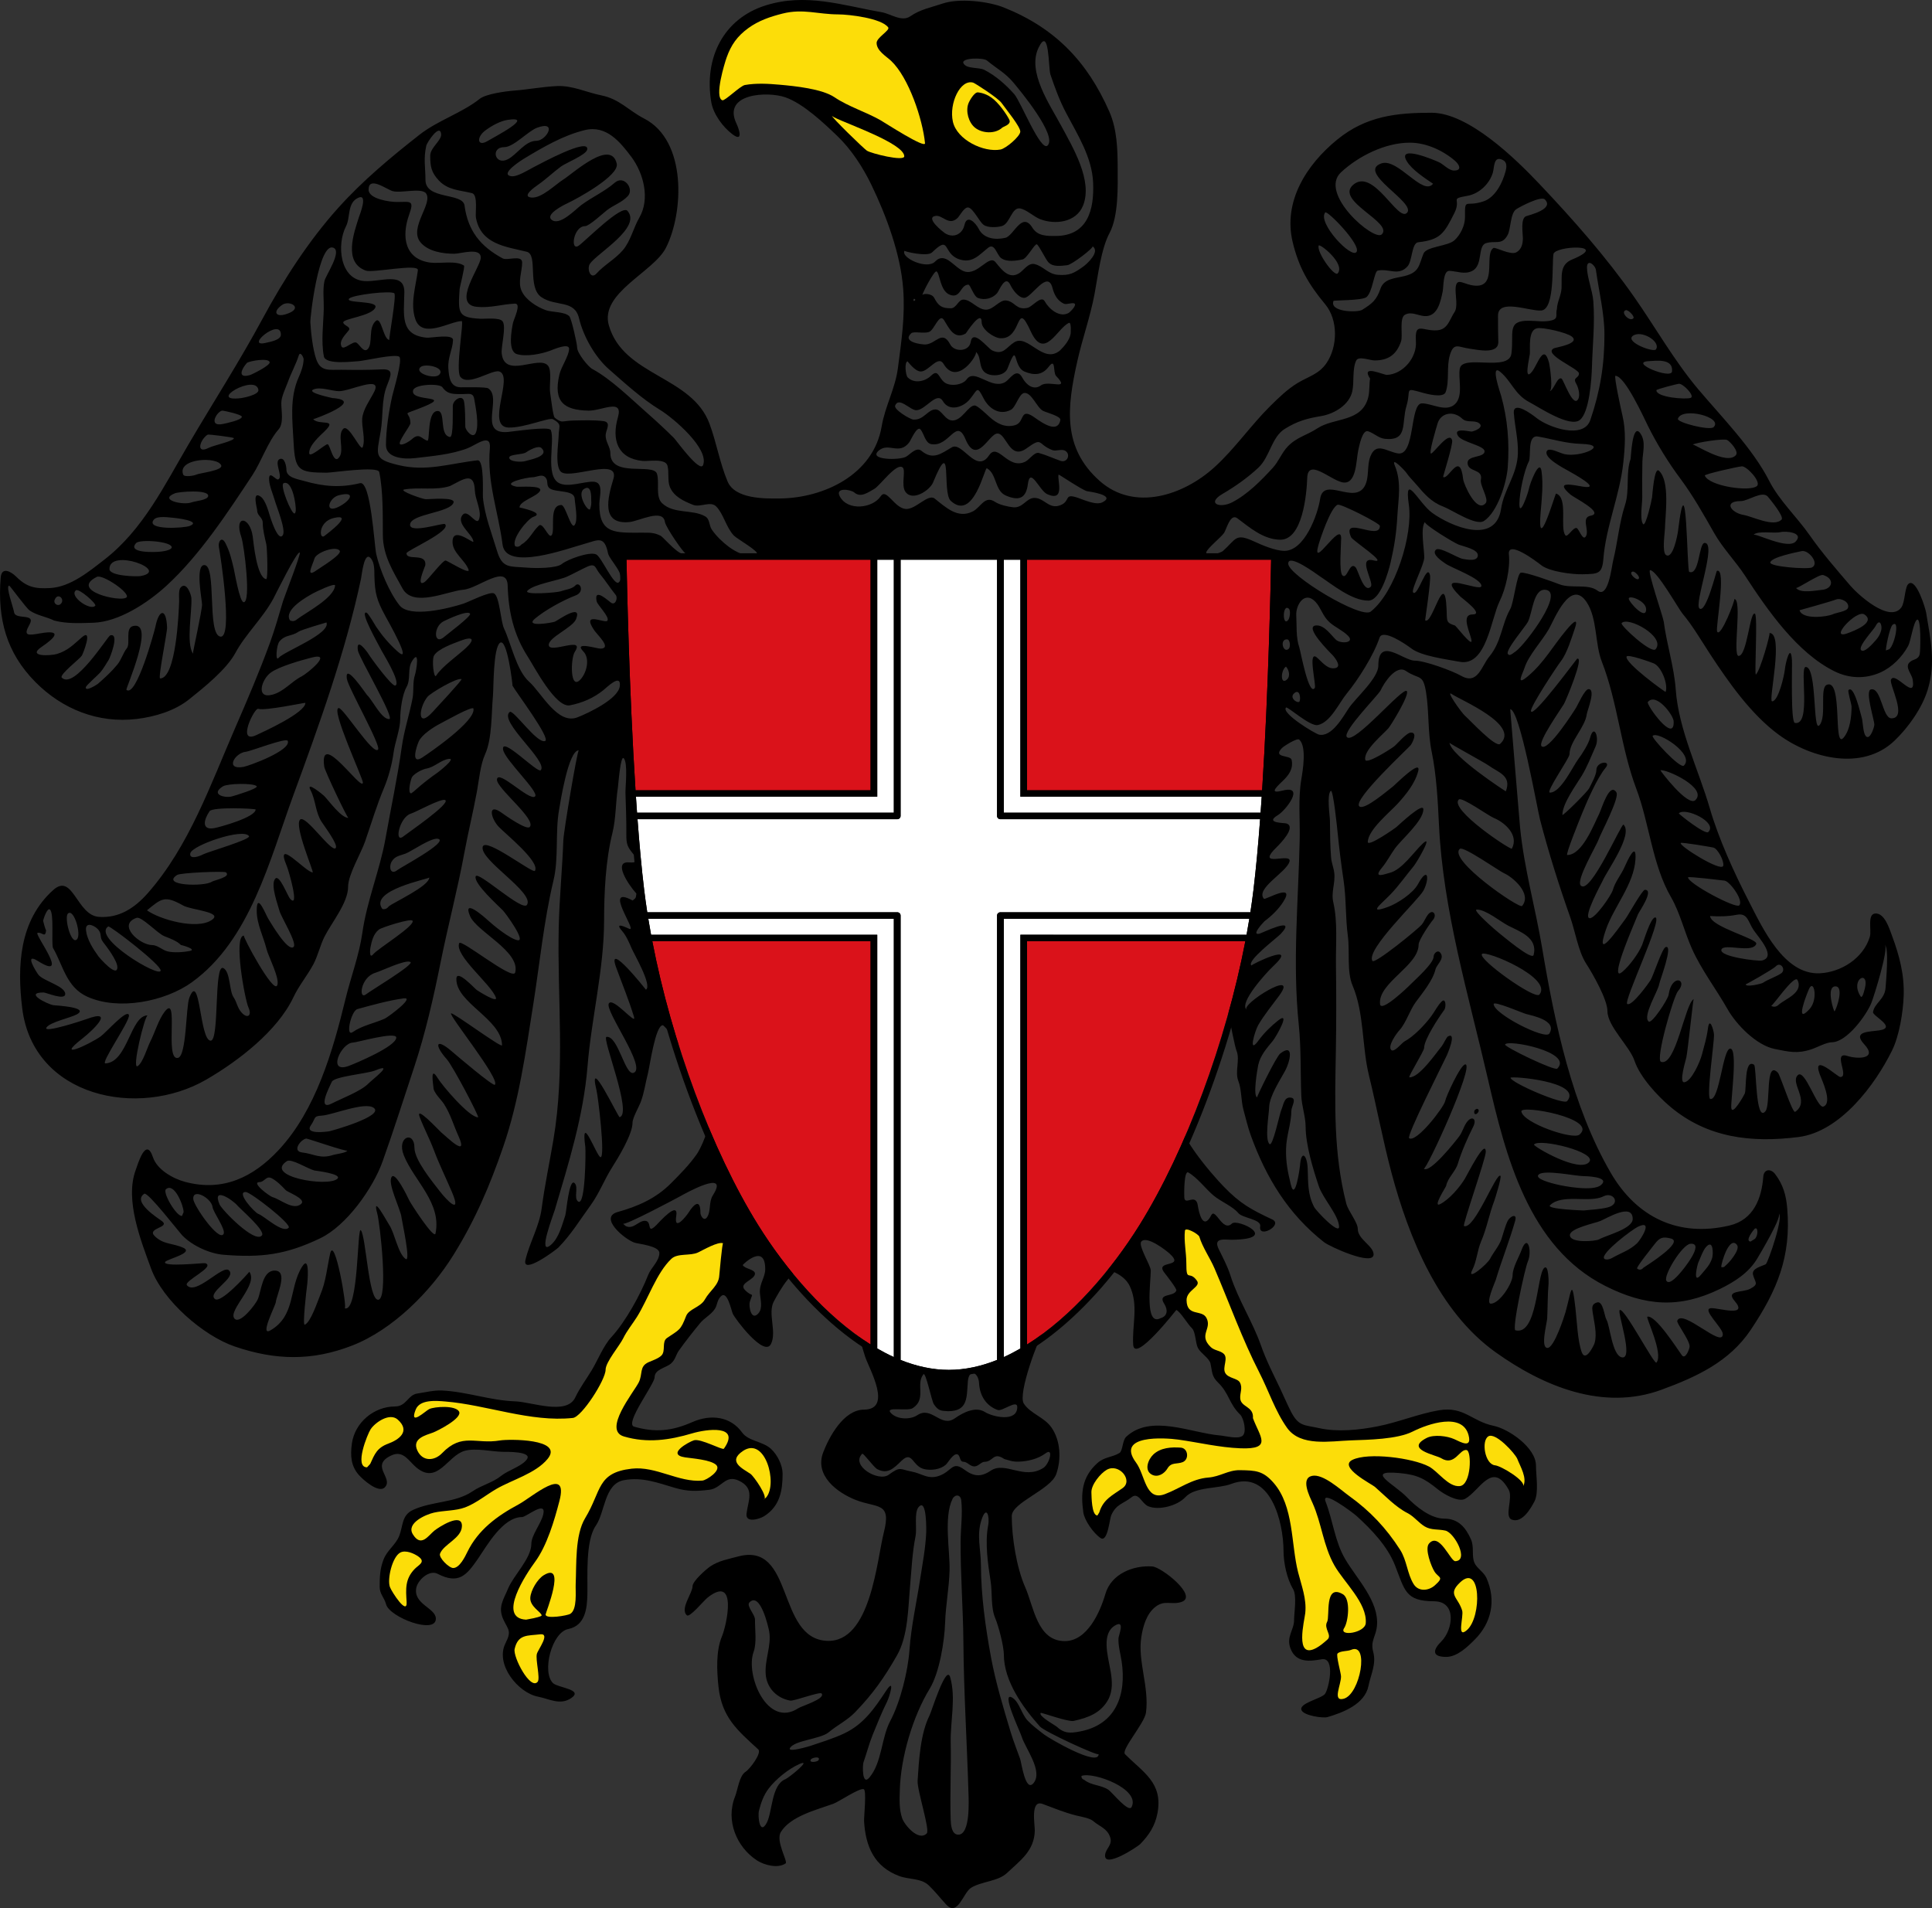 <?xml version="1.0" encoding="UTF-8"?>
<svg xmlns="http://www.w3.org/2000/svg" height="1206.588" viewBox="0 0 1221.672 1206.588" width="1221.672">
  <rect x="0" y="0" width="1221.672" height="1206.588" fill="#333333" stroke="none"/>
  <path d="m598.338 1204.371c-3.708-4.022-7.009-8.272-11.011-12.114-4.889-4.692-12.487-3.635-18.651-5.916-15.888-5.882-21.356-18.817-22.296-34.705-.14-2.368 1.695-19.515-.203-20.242-2.611-1-15.804 7.965-19.137 9.181-10.641 3.879-27.038 7.809-33.27 17.875-3.519 5.682 4.619 18.736 3.001 19.865-4.956 3.457-13.68 1.004-18.128-1.896-12.833-8.369-19.958-25.217-13.814-40.439 1.606-3.987 2.647-13.135 6.616-15.587 2.685-1.661 10.466-11.938 8.006-14.19-13.36-12.222-23.055-20.344-25.123-39.596-1.056-9.824-1.699-22.519 2.144-31.736 3.091-7.409 10.083-39.634-9.035-24.64-2.421 1.896-11.301 12.842-13.12 11.203-4.499-4.05 3.591-14.008 3.591-18.313 0-3.351 8.766-10.939 11.241-12.613 5.312-3.594 11.448-4.625 17.621-6.275 35.562-9.506 24.104 51.825 56.103 53.354 27.794 1.33 31.552-51.146 35.981-68.444 5.067-19.783-4.139-15.241-17.954-20.734-11.396-4.532-26.03-15.288-20.343-30.057 3.832-9.945 12.967-26.887 25.728-26.967 18.295-.119 3.398-25.686.811-33.365-4.464-13.26-7.125-31.392-13.759-44.224-2.587-5.003-19.244-4.848-23-9-7.108-7.854-18.136 12.858-20.977 18.094-4.104 7.555 1.962 19.097-1.82 26.921-4.255 8.805-22.806-15.918-24.182-19.085-1.01-2.32-3.46-14.878-7.459-11.047-2.66 2.548-2.085 5.375-3.973 8.16-2.47 3.646-6.485 5.532-9.22 8.837-4.219 5.098-9.565 11.896-13.429 17.359-2.028 2.869-2.161 5.779-5.063 8.252-3.112 2.651-10.287 3.588-10.287 8.611 0 4.326-19.263 29.436-12.966 31.249 13.229 3.814 23.769 2.854 36.756-2.859 11.998-5.278 24.292-3.472 31.503 6.513 4.094 5.664 13.147 5.527 18.413 10.494 3.995 3.768 7.228 10.249 7.228 15.63 0 10.625-1.665 20.439-11.577 26.783-2.714 1.734-11.965 4.751-11.228-1.514.99-8.396 5.463-15.881-4.721-20.827-8.763-4.258-10.853 4.732-18.848 5.694-8.036.964-13.624 1.162-21.675-1.201-10.987-3.224-20.708-7.025-32.307-4.877-12.44 2.307-11.874 20.275-17.729 28.731-6.708 9.695-5.108 32.172-5.356 43.405-.189 8.625-1.157 19.803-12.103 21.995-10.479 2.091-16.89 27.432-9.556 34.28 3.096 2.892 19.527 3.913 11.395 9.414-7.008 4.74-13.865.438-20.919-.913-12.673-2.424-27.356-20.474-20.585-33.826 3.988-7.86 1.715-8.377-1.334-14.921-3.676-7.892.057-12.596 2.96-19.627 3.425-8.315 14.713-19.048 14.713-28.284 0-5.524 6.299-12.988 7.555-18.742 1.988-9.104-10.729 1.816-13.463 1.822-12.126.021-22.179 18.088-27.729 26.17-7.421 10.825-12.341 16.559-25.677 9.698-5.271-2.715-12.535 3.954-13.468 8.98-1.906 10.265 12.21 12.602 12.39 19.273.28 10.465-29.239-.676-31.474-8.955-1.239-4.584-4.055-6.327-4.047-11.183.009-6.27.18-11.282 2.441-17.134 2.331-6.029 7.557-9.112 9.893-14.901 2.523-6.251 1.445-13.079 8.669-16.433 12.337-5.73 26.657-4.303 37.732-11.817 5.889-3.996 12.609-5.339 18.183-9.842 4.241-3.429 13.353-6.089 16.248-10.509 3.274-4.995-13.368-4.578-15.236-4.606-7.272-.106-17.091-2.576-24.106-.656-10.939 2.99-17.088 21.683-30.501 10.669-4.841-3.975-8.29-11.231-15.811-7.797-14.166 6.475 1.565 14.398-4.305 20.268-3.981 3.982-13.942-5.062-16.352-7.794-5.098-5.776-5.469-12.312-4.436-19.883 1.826-13.384 14.001-23.455 27.243-23.487 7.375-.017 8.042-7.34 14.259-8.217 5.129-.725 10.286-2.118 15.492-1.873 15.755.736 30.396 6.306 46.358 6.86 10.291.354 32.465 9.05 37.912-2.492 2.881-6.102 7.006-11.551 10.474-17.321 3.729-6.209 7.373-15.401 12.241-20.685 9.146-9.926 18.479-27.014 23.431-39.568 1.73-4.393 7.016-8.687 7.02-13.728.001-4.539-13.104-5.705-15.688-6.56-6.29-2.081-22.847-15.981-10.656-19.391 12.759-3.565 24.045-8.513 33.563-18.027 5.752-5.75 11.712-11.79 16.389-18.473 4.704-6.72 12.603-29.383 10.802-36.11-1.17-4.373-29.842-45.475-32.279-45.475-4.66 0-8.26 26.192-9.344 30.35-1.539 5.896-2.379 12.354-4.522 18.053-1.292 3.431-5.25 10.13-5.25 13.328 0 7.266-9.164 22.271-12.915 28.168-4.948 7.774-8.061 16.316-13.577 23.922-6.61 9.111-12.409 18.597-20.313 26.689-1.435 1.468-23.213 17.732-20.892 7.907 2.609-11.047 8.764-21.214 10.281-32.764 1.875-14.268 4.919-28.614 7.331-42.83 7.708-45.453 2.413-89.173 3.433-134.781.41-18.352 2.251-36.681 2.91-54.947.213-5.913 8.835-56.953 9.771-56.953-6.618 0-11.689 33.115-12.488 37.724-2.493 14.372-.106 30.312-3.488 44.458-6.134 25.65-8.727 52.622-12.812 78.484-4.759 30.126-9.023 61.121-19.01 90.08-8.523 24.72-17.566 45.954-31.409 68.286-14.44 23.298-38.458 47.375-64.05 57.346-25.366 9.884-48.574 9.409-74.328.606-19.884-6.799-45.505-29.079-52.88-49.274-6.442-17.644-16.668-43.33-9.752-62.211 1.502-4.104 6.525-21.476 10.966-8.13 2.592 7.785 12.602 13.453 20.209 15.502 24.019 6.47 43.279-2.98 59.295-20.155 23.512-25.212 34.315-62.837 42.222-95.439 3.292-13.573 8.704-27.93 10.642-41.718 2.878-20.475 11.062-39.61 14.646-59.726 3.438-19.296 7.596-38.674 10.327-58.084 1.465-10.414 4.811-20.332 6.769-30.479.978-5.068-.07-10.182 1.616-15.205.729-2.172 3.272-16.866-1.966-8.389-2.983 4.829-.578 11.25-3.443 16.327-2.674 4.737-3.971 14.48-3.971 19.897 0 6.89-3.369 14.942-4.283 21.976-.899 6.914-3.229 15.37-5.924 21.774-4.655 11.063-8.073 22.528-11.975 33.868-2.642 7.68-10.791 21.063-10.791 28.823 0 9.992-10.356 22.545-14.838 31.342-2.85 5.596-4.258 12.283-7.135 17.664-3.774 7.062-9.062 13.314-12.587 20.772-10.077 21.352-35.027 40.497-55.191 52.145-42.881 24.771-109.397 11.103-116.312-45.163-3.242-26.385-2.015-55.408 19.643-74.779 12.46-11.145 14.761 16.035 28.89 17.01 12.74.878 22.574-5.568 30.933-15.073 26.044-29.616 39.567-68.469 55.086-104.164 7.87-18.106 15.39-35.657 22.164-54.259 3.141-8.626 5.556-17.343 8.186-26.122.809-2.701 11.474-29.874 10.598-30.751-1.551-1.551-15.64 27.166-16.718 29.162-6.622 12.271-17.563 22.37-23.963 34.254-5.706 10.599-20.13 22.056-29.22 29.353-9.188 7.375-21.803 11.082-33.228 12.45-24.274 2.906-47.056-6.166-64.083-23.404-18.411-18.641-23.971-40.065-21.91-65.899.597-7.472 6.781-3.7 9.836-.664 6.763 6.724 12.098 7.702 21.483 7.182 12.817-.71 24.561-10.456 34.244-17.959 24.514-18.995 37.97-46.964 53.353-73.142 15.464-26.318 32.112-52.195 46.586-79.02 13.319-24.695 29.145-49.366 47.968-70.3 15.504-17.243 33.103-31.887 51.26-46.146 11.639-9.143 26.927-13.824 38.215-22.802 3.889-3.089 16.337-4.785 21.654-5.19 9.076-.69 18.101-2.466 27.229-2.872 9.694-.435 18.662 4 27.901 5.863 11.669 2.353 17.283 9.614 27.179 14.692 27.071 13.9 25.034 59.371 13.812 81.629-7.824 15.513-42.067 28.61-36.142 49.167 9.255 32.115 52.407 31.815 63.656 62.22 4.515 12.199 6.383 24.408 11.397 36.426 4.719 11.287 23.812 10.89 33.17 10.792 27.31-.285 59.125-14.761 64.309-45.709 2.097-12.492 8.577-23.83 10.244-36.769 2.199-17.071 4.614-32.513 3.345-49.941-1.599-21.922-10.57-46.21-20.172-66.037-5.335-11.017-12.669-22.309-21.538-30.801-8.604-8.24-21.371-20.343-32.687-24.379-11.109-3.964-40.179-2.661-31.062 16.512 1.636 3.441 4.612 12.205-2.559 6.782-5.993-4.531-12.07-12.71-13.353-20.325-4.7-27.984 7.745-52.761 34.389-61.121 25.54-8.015 48.481-.034 73.53 4.334 5.407.943 12.493 6.269 17.831 2.607 6.551-4.496 13.225-5.631 20.503-8.099 10.462-3.547 28.754-1.523 38.817 2.496 32.205 12.865 52.715 34.118 66.629 65.778 4.926 11.206 5.242 23.74 5.299 35.721.053 11.813.555 30.407-5.131 41.063-5.441 10.195-7.371 27.352-9.52 38.703-2.73 14.451-7.682 28.09-10.865 42.344-6.502 29.089-9.619 54.64 14.113 75.734 22.016 19.566 53.057 9.085 72.59-8.647 12.959-11.763 22.896-26.407 35.311-38.708 5.27-5.223 10.939-10.726 17.33-14.58 6.799-4.101 13.408-5.56 18.164-12.479 7.197-10.474 7.48-27.344-.752-37.251-10.584-12.741-16.783-23.426-20.596-39.405-6.074-25.479 8.51-48.773 28.311-64.861 18.206-14.792 37.311-16.88 59.483-16.876 23.445.004 53.199 29.163 68.111 44.896 21.307 22.479 42.152 46.069 59.936 71.45 13.494 19.258 25.469 40.538 40.621 58.503 14.738 17.474 34.453 37.443 44.889 57.952 6.287 12.369 17.533 22.821 25.486 34.228 7.799 11.188 16.943 21.65 25.785 32 4.779 5.592 24.805 23.905 32.252 13.812 2.521-3.416 2.016-13.331 4.768-15.133 4.773-3.128 10.471 15.561 10.938 18.424 2.775 17.085 6.254 31.552.961 48.823-3.555 11.594-12.318 23.909-21.031 32.199-20.186 19.201-52.457 11.25-73.002-3.752-17.553-12.814-31.873-33.272-43.639-51.229-5.311-8.1-11.029-17.965-17.24-25.299-2.592-3.06-16.301-27.619-20.6-27.619-2.037 0 8.209 29.336 8.637 32.617 1.875 14.366 6.547 28.465 7.59 43 1.807 25.186 14.498 50.838 21.504 74.895 5.684 19.525 15.463 40.937 24.742 58.951 8.518 16.537 22.084 46.492 44.818 45.444 13.543-.661 27.553-9.525 31.656-23.09 1.23-4.067-1.826-14.378 3.469-14.722 5.906-.384 8.936 9.697 10.598 14.173 4.627 12.464 7.82 24.52 7.33 37.934-.373 10.271-2.725 25.127-7.34 34.505-10.693 21.728-32.74 51.38-59.117 54.733-30.029 3.816-57.76.498-81.146-19.181-8.088-6.804-19.191-18.823-22.586-29.016-3.055-9.167-17.125-21.812-17.125-31.383 0-7.389-9.355-23.708-13.49-30.111-4.947-7.662-6.914-20.441-10.035-29.271-7.166-20.278-13.654-40.837-19.131-61.829-1.666-6.384-12.75-69.724-18.832-69.724.025 0 5.664 69.023 6.252 74.938 2.535 25.608 9.695 50.722 13.922 75.931 7.955 47.458 18.881 99.993 43.316 142.141 16.48 28.425 42.973 41.036 75.098 33.483 15.486-3.644 20.396-17.365 21.438-30.861.381-4.936 4.76-5.302 7.512-1.664 5.072 6.702 6.938 13.349 7.639 21.773 2.531 30.392-6.336 51.615-22.996 76.582-13.58 20.353-34.475 29.907-56.545 38.014-36.943 13.564-74.695-2.188-104.865-23.711-35.994-25.69-54.93-72.565-65.826-113.438-5.457-20.472-9.277-41.241-14.299-61.776-4.428-18.094-2.951-39.436-10.318-56.661-3.752-8.771-1.709-21.736-2.992-31.334-1.564-11.66-.965-23.431-2.682-35.023-1.492-10.074-2.76-20.03-3.768-30.162-.162-1.652-2.814-28.159-4.375-26.598-2.613 2.611-.527 15.914-.498 18.921.08 7.778.08 15.607.734 23.365.283 3.327 1.604 6.276 1.986 9.492.799 6.692-2.133 12.057-.578 18.809 2.844 12.346 1.488 26.686 1.656 39.223.25 18.45.254 36.838-.068 55.285-.582 33.283-1.557 63.764 6.576 95.812 1.23 4.844 7.301 11.838 7.301 16.156 0 6.547 9.992 10.675 9.992 16.046 0 7.696-27.689-4.872-31.312-7.711-22.654-17.745-36.66-40.816-46.273-67.351-1.93-5.325-3.25-11.057-4.742-16.521-1.5-5.499-1.152-12.871-3.156-17.945-2.4-6.073 1.117-13.32-1.135-19.092-2.42-6.195-10.1-52.713-10.604-49.812-2.408 13.765-21.596 74.947-26 88-3.893 11.533 20.881 39.739 28.465 47.576 10.449 10.792 17.352 14.514 30.645 20.741 7.27 3.403-8.955 12.521-7.574 4.354.754-4.468-11.191-5.172-13.799-8.313-3.73-4.494-11.232-7.32-15.879-11.294-5.02-4.293-10.174-11.256-15.775-14.426-2.822-1.595-2.693 13.975-2.564 15.796.391 5.544 7.354-3.229 8.57 5.194.568 3.931 3.199 16.244 8.492 6.009 2.604-5.037 7.201 11.052 13.049 5.285 3.408-3.357 31.07 9.847.08 10.253-4.336.057-12.129-1.729-8.465 5.826 2.748 5.663 5.523 10.687 7.438 16.725 4.834 15.252 13.99 29.108 19.316 44.278 3.342 9.515 7.779 18.098 12.111 27.182 2.32 4.861 4.346 9.757 6.797 14.541 4.92 9.606 8.43 8.459 17.848 10.555 11.777 2.62 25.289 1.185 37.17-1.157 12.869-2.54 26.039-8.005 38.662-10.129 15.799-2.659 20.68 6.982 34.576 9.842 9.52 1.957 26.729 13.812 26.729 25.137 0 6.287 1.916 17.11-.959 22.653-2.273 4.384-7.74 13.893-14.25 11.541-5.137-1.855.914-13.693-2.049-18.975-10.416-18.563-18.172.616-27.561 5.811-4.264 2.358-13.537-3.045-17.051-5.886-8.57-6.936-13.189-9.396-24.531-10.419-22.307-2.018-3.158 6.996 4.758 15.236 5.75 5.99 15.049 13.589 23.662 13.581 8.869-.008 13.514 5.564 16.859 13.062 2.17 4.861.354 10.338 2.152 14.727 1.445 3.533 5.992 5.949 7.682 9.785 6.203 14.074 3.215 28.272-7.414 38.902-4.494 4.498-11.084 10.955-18.041 10.955-9.92 0-7.869-5.041-3.184-9.687 7.457-7.394 10.148-25.442-4.559-25.488-18.234-.055-18.445-7.007-24.672-22.782-4.752-12.047-14.762-22.501-24.195-31.08-2.697-2.453-22.912-17.51-19.645-9.082 4.615 11.897 5.832 25.216 12.395 36.33 7.465 12.641 21.502 26.715 20.047 42.195-.654 6.965-4.25 9.338-2.354 16.454 2.062 7.731-1.555 14.22-3.014 21.511-2.324 11.606-16.326 16.897-25.928 19.691-2.75.801-14.594-.835-16.338-4.242-2.281-4.453 12.176-7.297 14.713-10.336 2.367-2.836 6.977-23.512-2.027-21.981-7.359 1.251-16.025 2.505-19.643-6.623-2.992-7.553 2.164-11.747 2.191-18.125.02-4.947 1.885-15.455-.617-19.628-3.979-6.642-6.039-16.615-6.062-24.318-.057-18.065-8.242-51.651-33.162-42.155-8.094 3.083-22.762 1.673-28.812 8.248-5.098 5.542-16.924 8.685-23.676 5.801-3.953-1.688-6.055-9.161-10.424-5.687-5.535 4.396-9.676 4.234-12.883 11.468-1.047 2.36-2.238 17.287-6.682 14.377-4.311-2.823-10.188-11.021-10.932-16.177-1.748-12.163-.945-22.474 8.912-31.278 4.438-3.962 9.258-3.538 13.869-6.313 2.248-1.354 1.826-7.951 4.312-10.28 15.543-14.562 41.188-2.358 59.201-.86 3.508.291 11.014 2.452 14.176.385 3.107-2.038.973-11.328-1.27-13.506-7.158-6.951-7.006-13.564-14.023-20.313-4.145-3.983-3.611-6.783-4.781-12.047-.752-3.382-6.219-6.44-7.967-9.859-1.527-2.988-1.479-10.252-3.699-12.37-2.855-2.721-7.244-10.41-9.947-11.636-.023-.014-26.473 33.956-27.268 22.005-.811-12.197 3.578-25.045-2.193-37.151-6.625-13.896-35.711-15.267-43.01-8.406-10.629 9.995-7.898 22.909-11 36-3.764 5.538-16.902 40.689-12.959 46.753 4.18 6.429 12.887 8.504 17.508 15.151 5.742 8.255 6.283 20.068 3.016 29.391-3.504 9.999-28.176 18.012-28.148 26.62.043 13.538 3.01 32.549 8.492 44.943 5.453 12.316 7.559 34.112 25.055 34.098 14.178-.016 22.293-18.247 25.654-29.812 3.754-12.918 17.979-18.277 29.744-17.381 5.834.444 29.014 18.718 18.486 22.391-6.342 2.215-10.662-1.576-16.711 3.244-5.551 4.423-7.732 12.189-8.795 18.974-2.408 15.35 5.102 31.558 2.953 47.774-.902 6.828-15.939 23.604-13.258 26.305 11.486 11.568 24.178 18.113 20.502 37.391-1.529 8.015-5.359 13.812-10.928 19.512-1.518 1.553-23.242 15.92-22.156 6.694.48-4.1 4.859-6.158 3.17-11.138-1.896-5.588-6.719-6.693-10.648-10.116-2.258-1.966-8.084-2.874-10.91-3.584-7.604-1.918-13.859-4.608-21.188-7.292-7.836-2.872-4.814 13.205-4.898 16.92-.285 12.756-9.262 18.915-17.564 26.741-5.723 5.393-16.027 5.266-22.711 9.352-4.977 3.031-8.425 18.543-15.705 10.645m-12.338-45.01c2.189-2.187-6.165-27.435-5.779-33.352.833-12.791 1.729-29.742 7.578-41.313 1.209-2.388 10.558-32.679 13.012-24.119 3.769 13.148.044 27.811.34 41.348.352 16.199-.563 32.409-.023 48.605.099 2.944.447 9.616 4.803 9.616 7.73 0 6.583-21.709 6.447-26.386-.926-31.661-2.959-63.615-3.208-95.417-.166-21.239-1.886-42.587-1.756-63.756.051-8.465 1.368-17.479.396-25.871-.453-3.901-4.056-3.827-5.521-.855-5.701 11.565-1.512 32.95-1.862 45.316-.312 11.056-2.445 21.76-2.805 32.707-.39 11.891-3.566 31.849-9.789 42.027-10.712 17.559-18.213 43.244-18.85 63.521-.189 6.048-.549 12.616 1.503 18.427 1.435 4.067 10.242 14.776 15.514 9.502m-101.176-6.71c3.609-6.764 2.869-23.884 11.667-27.53 2.699-1.115 17.587-13.453 8.877-9.581-6.877 3.059-14.752 9.481-19.266 15.354-3.248 4.224-4.864 8.937-6.187 14.017-.9 3.47.455 16.087 4.909 7.74m230.711-9.989c5.76-11.421-24.133-22.406-31.666-19.679-.178 1.189.426 2.045 1.811 2.567 4.203 3.486 10.709 3.137 15.211 6.218 2.388 1.636 12.716 14.716 14.644 10.894m-62.06-15.071c6.35-7.548-5.338-22.313-7.459-29.449-.938-3.162-13.98-30.288-5.443-24.294 4.006 2.816 5.443 10.175 9.285 14.234 2.848 3.012 7.01 6.161 10.271 8.668 3.463 2.662 34.566 20.791 34.566 12.462 0 1.552-34.225-14.185-37.172-17.49-10.594-11.876-22.73-28.576-22.771-45.42-.014-5.32-3.318-18.025-5.49-23.144-2.838-6.688-1.744-15.987-2.865-23.185-1.709-10.963-3.674-24.327-1.58-35.304 1.107-5.804-1.02-13.254-4.219-3.545-3.199 9.715-.369 18.609-.34 28.412.057 19.297 2.865 39.502 6.383 58.488 2.988 16.126 7.709 31.539 12.379 47.128 1.754 5.85 4.021 11.343 6.047 17.15.847 2.437 3.322 21.334 8.408 15.289m-103.679-3.641c7.978-9.606 7.437-24.994 13.131-35.696 6.415-12.054 11.214-31.562 12.157-45.011 1.031-14.688 4.443-29.797 6.672-44.271 1.526-9.909 3.501-20.127 3.916-30.157-.019.453.607-22.361-4.884-15.743-2.853 3.435-.94 13.802-1.846 18.232-2.123 10.383-2.533 21.009-3.483 31.534-1.25 13.846-1.18 31.562-8.297 43.967-8.008 13.987-15.026 24.112-26.589 36.045-4.887 5.044-11.179 8.033-16.517 12.512-5.245 4.401-21.643 5.048-24.559 10.012-1.806 3.071 12.217-1.133 12.688-1.293 7.222-2.456 14.834-4.725 21.743-8.017 12.322-5.867 19.156-15.965 26.322-26.824 6.034-9.144 2.171 3.789.627 6.872-3.343 6.673-6.278 14.029-9.086 20.958-2.314 5.716-3.719 11.479-5.792 17.287-.636 1.784-.996 15.371 3.797 9.593m-32.265-10.876c1.966-3.137-6.278-1.562-4.917.639.514.836 4.302.345 4.917-.639m165.174-18.154c22.729-4.214 29.742-22.926 26.525-44.432-.686-4.59-2.287-10.003-1.977-14.637.119-1.789 4.104-11.253-1.58-8.317-5.045 2.605-6.045 7.714-5.955 12.59.215 11.415 6.355 23.238 1.412 33.914-4.711 9.157-12.92 12.119-22.299 14.192-3.332.737-20.385-5.441-20.734-5.092-1.848 1.848 9.117 7.853 9.861 8.54 4.974 4.576 8.622 4.379 14.747 3.242m-177.891-14.754c2.085-1.37 17.3-5.916 14.724-9.274-1.074-1.4-17.429 4.905-19.878 4.473-8.434-1.489-14.829-7.973-15.487-16.6-.712-9.345 3.742-18.255 2.199-27.089-.5-2.866-5.598-25.305-12.476-18.425-2.203 2.202 3.555 7.593 3.506 10.989-.091 6.342 1.229 14.493-.924 20.438-5.229 14.436 8.631 48.436 28.336 35.488m57.043-147.56c7.714-5.578 6.749-3.538 14.711-2.049 6.661 1.253 10.466 5.461 18.027 2.389 7.427-3.017 7.656-9.189 15.123-3.659 5.956 4.411 10.485 4.893 16.729.692 9.211-6.197 20.895 6.075 33.246-1.731 3.961-2.504 6.801-13.274 1.398-9.229-4.74 3.552-11.25 5.086-16.994 5.246-4.15.1-5.58-.771-9.012-1.631-7.029-4.839-7.002 1.646-12.418 1.719-2.395.031-3.879 2.925-6.607 2.922-2.729-.005-4.375-2.924-6.841-2.928-2.655-.009-1.839-4.082-3.854-4.69-2.663-.806-6.003 5.426-7.322 6.568-3.481 3.019-9.263 3.749-13.625 2.754-7.655-1.745-7.38-12.009-14.372-5.257-4.992 4.819-8.781 8.823-15.499 5.194-1.904-1.026-8.708-10.291-9.34-9.657-7.579 7.58 10.316 17.93 16.65 13.347m41.986-35.794c5.057-3.598 13.106-7.659 18.895-3.962 4.809 3.071 20.5 6.741 20.5-3.114 0-5-9.434 2.893-12.363 1.859-7.557-2.662-11.396-9.439-11.785-16.882-.373-7.169-6.422-9.396-7.092-1.219-.818 9.993.26 18.873-12.516 18.873-4.541-.245-6.091-.211-8.95-4.35-1.438-2.08-5.172-20.827-6.645-18.979-5.05 6.358 2.147 15.633-6.764 21.395-3.396 2.197-18.275-1.444-13.644 3.241 3.953 4 12.128 4.15 16.554 1.211 9.187-6.102 14.874 8.294 23.81 1.927m-201.444-331.789c-5.148-5.64-15.021-20.669-4.5-19.692 5.278.492 5.639-1.572 2.584-5.25-3.778-4.544-4.487-6.319-4.438-12.514.071-8.695-.269-17.405-.556-26.094-.126-3.804 1.683-19.088-1.107-22.005-2.046-2.136-3.437 16.95-3.664 18.421-1.507 9.758-1.156 19.433-3.524 29.029-4.297 17.403-5.194 37.556-5.226 55.396-.054 30.601-8 61.55-10.479 92.037-2.543 31.266-11.887 60.98-20.677 90.716-.928 3.136-11.294 29.743-2.456 22.113 5.113-4.415 7.011-12.531 9.092-18.684.697-2.059 2.355-23.89 5.923-20.32 2.604 2.604-.79 9.525 2.214 11.621 4.631 3.227 4.854-31.982 4.519-34.475-3.146-23.346 7.323 6.425 9.655 6.425 3.055 0-1.556-38.047-2.561-42.222-5.818-24.179 13.717 17.108 14.593 16.896 8.365-2.01-11.441-50.396-8.303-50.763 7.385-.857 11.692 24.548 17.1 22.748 8.733-2.914-18.173-39.099-15.648-43.812 2.501-4.672 17.789 14.466 15.959 8.447-3.244-10.672-7.391-20.646-11.226-31.101-6.696-18.26 18.798 13.864 18.765 13.886 4.167-2.576-7.552-22.609-9.078-26.214-1.473-3.475-3.436-7.998-5.916-10.824-5.994-6.825 3.921-1.571 4.67-1.358 4.818 1.372-17.244-28.381 1.919-18.004 0 0 1.635-1.173 1.91-1.822.274-.647.456-2.581.456-2.581zm645.025 296.6c4.615-5.562-6.914-28.711-5.748-29.005 5.154-1.292 18.916 20.414 21.785 24.335 2.273 3.105 4.928-4.064 4.928-5.576 0-4.034-8.406-14.664-7.812-16.207 3.084-8.047 28.797 17.853 28.797 8.445 0-4.033-13.746-16.019-7.412-16.394 4.656-.277 24.014 5.977 14.836-4.632-5.938-6.865 5.281-5.183 9.822-7.596 5.838-3.099 3.203-3.848 1.875-8.858-1.092-4.113 5.564-5.415 8.037-6.697 1.334-.692 12.254-32.217 7.826-32.217 3.986 0-11.891 26.371-13.004 28.28-5.438 9.324-14.576 15.07-23.828 19.579-25.734 12.543-47.332 10.771-72.5-1.943-48.521-24.511-62.957-82.217-74.137-130.652-12.117-52.5-28.477-106.976-30.996-160.979-.689-14.733-1.604-31.66-4.582-46.053-2.584-12.496-1.574-25.2-3.588-37.738-1.926-11.992-4.359-7.778-12.734-13.453-6.139-4.16-13.725 7.313-15.973 12.245-1.332 2.92-24.301 26.028-21.385 29.539 4.43 5.343 35.471-31.984 37.918-29.039 1.885 2.272-9.758 21.228-11.566 23.42-2.881 3.488-16.008 13.968-14.682 20.002.686 3.121 16.695-7.172 18.359-8.55 1.953-1.618 7.781-8.658 10.551-8.658 4.492 0 .594 6.871-.133 7.891-1.279 1.799-37.666 35.319-32.424 38.885 3.434 2.337 18.07-10.392 21.248-12.759 1.1-.818 17.779-17.608 15.91-9.841-1.857 7.73-7.656 14.86-12.801 20.548-4.895 5.412-18.926 16.687-19.117 24.438-.088 3.471 17.293-8.698 17.955-9.279 2.289-2.008 17.176-16.085 17.176-11.314 0 7.301-13.941 19.082-17.996 24.772-2.805 3.935-5.174 8.506-8.26 12.203-6.086 7.292 2.316 3.779 4.816 3.204 7.902-1.822 15.562-13.492 21.129-18.616 6.939-6.388-3.949 12.143-5.809 14.37-4.904 5.89-9.385 12.35-14.662 17.823-6.148 6.378-14.824 12.762-1.475 7.895 5.871-2.144 15.682-8.554 18.818-14.297 6.496-11.895 7.438-3.479 3.525 3.985-3.055 5.829-36.691 37.389-32.299 44.494 1.387 2.245 28.783-20.05 31.23-23.001 1.592-1.922 2.354-4.34 3.945-6.335 3.051-3.825 5.92.219 3.074 3.458-1.695 1.933-9.037 12.621-9.037 15.588 0 13.426-25.834 24.212-24.389 37.62.592 5.486 17.094-10.25 19.055-12.262 3.039-3.118 14.824-13.416 14.824-17.788 0-1.946 2.566-4.636 4.293-2.37 2.852 3.748-2.332 7.244-3.117 10.479-1.695 7.013-8.232 14.923-12.414 20.569-3.922 5.293-6.125 13.252-10.48 17.985-1.607 1.749-7.582 9.883-5.068 12.394 1.818 1.82 6.75-4.566 8.326-5.408 6.047-3.222 12.955-10.562 17.01-16.029 2.234-3.011 3.758-6.347 6.396-9.091 2.895-3.013 3.023 3.489 1.787 5.161-3.305 4.48-12.727 18.667-12.727 23.967 0 2.126-10.451 18.562-9.32 18.66 6.129.533 17.389-16.065 20.428-19.633.941-1.104 3.016-5.733 3.977-6.241 5.889-3.114-.623 11.753-.779 12.09-3.023 6.479-25.719 51.136-23.791 52.329 4.742 2.931 22.066-19.793 22.752-23.44.572-3.061 9.83-23.273 12.756-23.273 6.123 0-24.645 67.293-26.279 65.938 3.898 3.237 20.17-17.374 22.504-20.545 1.973-2.681 2.67-5.861 4.568-8.614 3.193-4.626 6.809-2.537 4.227 2.583-3.59 7.132-7.463 15.913-9.74 23.482-1.52 5.03-6.434 8.876-7.383 13.97-.127.671-8.996 14.277-3.703 11.504 5.725-3 12.307-10.605 15.605-16.135 1.689-2.832 13.148-25.737 13.148-16.821 0 4.274-14.916 46.421-13.773 46.858 6.693 2.571 20.314-34.021 23.049-31.752.887.734-3.383 14.493-4.035 16.21-3.17 8.34-4.602 16.955-8.174 25.229-2.434 5.635-2.787 12.554-5.574 18.017-3.986 7.814 9.523-3.619 11.258-7.026 2.066-4.071 5.588-7.885 7.088-12.24 1.154-3.351 2.459-8.629 4.027-11.703 1.502-2.948 6.184-5.139 4.713.009-3.562 12.495-8.443 24.659-12.293 37.389-.51 1.675-6.637 15.062-3.023 14.968 5.529-.146 13.725-12.846 13.725-18.062 0-4.754 3.99-11.382 5.633-15.882 3.949-10.827 6.734.926 3.994 7.263-1.926 4.448-10.229 42.928-7.863 43.521 13.791 3.461 13.492-34.736 18.107-39.352 2.922-2.924 2.916 8.982 2.854 9.673-.66 7.345-.504 14.732-.875 22.093-.16 3.219-4.459 18.688.176 18.725 4.283.033 10.779-20.383 11.402-22.609 3.693-13.199 3.977-22.656 6.303-2.403.9 7.837 1.35 20.611 3.965 27.704 2.455 6.666 7.734-4.396 8.148-5.846 1.721-6.013-.453-13.638-1.297-19.729-.385-2.753-.498-4.979 2.916-5.909 3.766-1.027 4.557 8.786 5.85 10.911 2.24 3.682 3.578 22.641 9.77 23.839 7.715 1.488-3-28.544-1.41-29.864 2.693-2.239 21.888 34.847 23.273 33.177m-115.227-157.81c-.189-1.406.381-2.302 1.705-2.688 2.985.577-.787 5.079-1.705 2.688m-761.268 137.455c16.23-9.376 11.604-26.763 20.069-40.285 5.058-8.081 3.515 9.576 3.113 12.281-.31 2.083-2.962 24.986-1.43 24.398 3.782-1.448 8.154-14.901 9.774-18.735 3.661-8.66 4.27-17.065 6.251-26.104 2.782-12.688 11.125 35.092 9.213 34.46 9.019 2.989 7.809-52.348 10.265-49.316 3.234 3.994 4.806 43.949 10.883 43.933 6.706-.019 1.1-48.545-.487-54.344-3.673-13.425 6.199 5.104 7.455 6.909 3.494 5.023 5.543 18.142 10.419 21.621 3.562 2.54-2.404-24.333-2.558-26.117-.45-5.193-9.439-22.27-6.074-25.987 2.337-2.582 9.35 11.669 11.011 15.168.989 2.081 15.714 24.839 16.537 20.841 4-19.45-13.656-33.433-20.037-49.426-4.737-11.873 6.72-15.796 6.72-4.801 0 7.783 11.501 21.645 15.886 27.332 5.265 6.828 13.89 15.089 7.973 1.037-3.784-8.986-8.096-17.621-11.521-26.745-2.692-7.176-6.245-13.784-8.983-20.937-3.148-8.223 12.068 8.317 13.518 9.538 4.136 3.476 17.413 16.618 10.97 2.4-3.153-6.959-4.967-13.756-9.158-20.292-1.771-2.766-6.695-7.124-6.695-10.604 0-1.316-2.378-14.152 2.667-5.828 2.879 4.746 19.896 24.856 25.59 24.856 1.022 0-15.819-32.265-19.831-36.776-8.142-9.157-6.976-13.731 3.236-4.918 2.546 2.2 26.071 22.246 27.206 21.112 3.558-3.557-29.629-44.415-27.674-45.165 1.51-.579 32.24 22.341 32.211 20.175-.215-16.576-29.136-26.734-28.881-41.971.108-6.528 11.299 5.878 12.948 7.074.91.659 13.25 8.429 12.055 4.818-2.743-8.281-26.262-26.574-23.229-34.481 1.136-2.958 34.042 24.097 35.434 18.555 3.341-13.316-24.381-25.821-28.564-35.677-5.054-11.912 9.287.838 10.923 2.34 3.877 3.56 14.017 11.922 19.093 12.935 5.794 1.158-7.523-17.093-9.216-18.835-2.865-2.948-18.653-17.097-17.245-21.535 1.252-3.941 29.591 22.644 32.472 17.978 4.836-7.827-30.111-28.365-28.022-36.693 1.614-6.429 31.793 17.191 33.021 15.208 3.491-5.651-18.888-23.617-22.875-27.843-5.15-5.458-7.289-15.659 2.219-8.609 1.833 1.359 15.308 10.784 17.323 8.77 4.745-4.745-21.362-24.789-20.667-30.198.829-6.455 20.419 13.883 24.047 10.872 3.131-2.597-19.305-23.309-20.19-29.718-1.231-8.908 21.914 15.406 23.86 13.061 4.734-5.7-26.833-30.842-19.682-36.776 2.295-1.905 17.145 20.107 22.366 18.363 3.994-1.331-18.358-30.92-20.585-35.02.239.438-3.315-30.739-7.947-27.052-4.302 3.424-3.945 28.487-4.41 33.552-1.008 10.987-.478 26.968-4.893 36.711-3.115 6.878-3.855 16.188-5.224 23.637-2.413 13.144-5.622 26.127-8.04 39.239-4.234 22.967-10.266 45.6-14.856 68.452-4.489 22.349-9.611 45.011-16.808 66.72-6.589 19.878-12.915 39.861-19.965 59.604-6.068 16.991-22.821 40.614-39.395 48.558-21.636 10.373-37.139 12.415-61.188 10.448-8.891-.729-19.713-5.743-25.929-12.089-2.145-2.188-21.968-27.908-24.163-26.486-7.976 5.167 9.105 15.699 11.231 17.35 5.257 4.083-9.758 4.243-4.749 9.312 5.552 5.616 11.628 4.458 18.188 7.512 7.01 3.264-10.375 7.148-11.454 8.89-2.129 3.447 24.416.606 25.171.82 7.325 2.071-13.688 11.248-11.429 13.971 5.587 6.73 22.497-13.103 26.517-9.465 5.247 4.748-14.011 13.859-8.813 18.173 3.625 3.009 19.789-14.819 21.742-17.226 5.963 8.1-13.7 24.401-9.433 29.544 3.421 4.123 13.394-8.938 14.795-12.151 2.259-5.183 2.711-18.143 10.654-18.143 8.935 0 1.17 15.507.717 20.021-.219 2.165-10.466 21.857-3.443 17.799m562.985-7.742c4.516-1.335 4.609-5.422 2.221-9.144-4.416-6.883 6.178-4.094 7.695-8.303.438-1.218-6.551-9.968-7.654-11.427-6.186-8.178 13.615-2.571 3.416-11.936-2.119-1.944-14.502-11.67-17.92-7.606-2.139 2.541 5.996 15.061 5.996 18.309 0 7.214-4.143 35.624 6.246 30.107m-254.357-3.035c2.906-3.211 1.223-9.034.954-12.753-.443-6.167 3.351-9.896 3.356-15.204.018-16.9-14.33-2.771-14.233-2.583 1.288 2.487 7.74 2.661 7.74 5.41 0 4.087-10.721 5.905-6.299 10.387 5.314 5.389 5.282.246 3.041 7.496-.777 2.518.755 12.431 5.441 7.247m582.742-25.426c1.363-1.423 16.209-19.413 6.59-18.576-5.146.446-17.203 20.079-15.193 23.393 2.005 3.305 8.327-4.528 8.603-4.817m13.246 1.06c2.922-3.53 5.818-6.222 7.15-10.812.604-2.088.889-12.122-3.914-6.806-2.025 2.241-3.711 7.385-4.949 9.995-.412.873-3.809 14.3 1.713 7.623m-36.326-4.512c1.746-1.197 25.811-16.164 17.455-18.412-5.189-1.396-7.234-.685-10.365 3.462-1.357 1.8-11.875 14.726-11.105 15.495 1.37 1.113 2.708.932 4.015-.545m52.002-1.433c1.533-1.021 9.529-9.976 7.115-12.999-4.816-6.046-9.965 11.497-9.965 13.993 1.055.422 2.006.089 2.85-.994m-71.783-4.737c5.672-3.266 10.629-4.549 15.645-9.189 2.137-1.978 10.951-15.56.545-10.485-3.719 1.812-22.797 16.217-21.402 19.854.438 1.149 3.065 1.058 5.212-.18m90.333-12.139c2.174-2.326 1.885-8.031-.316-6.222-.281.23-6.428 7.647-2.527 8.017.945-.599 1.894-1.198 2.843-1.795m-98.636.407c4.344-2.546 21.312-6.592 21.277-12.954-.07-10.416-16.291-.408-20.359 1.286-3.42 1.428-19.354 4.614-19.354 8.962.002 5.379 16.485 3.849 18.436 2.706m-845.522-2.478c2.458-2.967-13.518-16.579-15.507-18.936-3.076-3.644-16.271-12.427-11.266-.683 1.446 3.397 22.305 24.998 26.773 19.619m-24.288-.865c1.77-2.806-6.51-13.711-6.938-17.144-.706-5.659-12.679-12.195-12.179-4.992.291 4.208 16.058 26.99 19.117 22.136m273.601-5.588c1.629-1.599 14.334-16.127 12.686-5.833-1.648 10.309 6.466-.057 8.05-2.562 2.777-4.392 7.242-9.101 7.242.562 0 1.792 2.278 5.904 4.365 2.485 2.396-3.932.782-9.32 3.526-13.631 10.869-17.08-17.709-1.043-21.121.881-1.186.669-35.398 18.954-35.806 17.048.596.521 1.193 1.044 1.79 1.567 4.859 2.317 7.983-3.332 12.1-3.332 4.967.002.74 9.129 7.168 2.815m431.82.798c-.33-7.21-10.262-17.808-12.834-25.495-3.672-10.979-8.281-26.153-8.318-37.629-.018-6.374-2.504-13.141-2.75-19.716-.555-14.911-.072-30.02-1.598-44.871-4.039-39.337-.227-77.937.598-117.264.258-12.271-1.045-25.567 1.01-37.729.938-5.568 3.559-20.91-1.324-25.217-1.33-1.172-9.688 4.115-10.879 5.34-6.312 6.482 5.414 4.244 6.092 7.504 1.203 5.807-1.914 9.808-5.84 13.522-5.164 4.888-7.715 7.91.115 5.892 14.553-3.752 2.068 12.499-2.969 15.515-8.637 5.17 3.959 4.82 5.367 5.271 6.629 2.123-4.1 12.991-5.92 14.764-14.607 14.217 9.656 3.071 7.902 9.345-1.895 6.77-21.766 17.073-16.184 23.534.791.914 20.24-10.688 12.281 1.826-3.029 4.765-7.381 8.98-11.887 12.334.016-.013-8.916 9.099-3.344 7.947 1.527-.315 24.471-11.724 13.674-.002-2.41 2.618-22.059 17.259-18.6 20.129-.643-.534 31.492-16.057 13.215.91-3.064 2.846-21.518 22.706-16.242 27.056-4.08-3.363 33.426-26.643 20.688-9.142-4.51 6.193-9.619 12.263-13.451 18.927-1.939 3.374-6.637 19.002.166 9.734 3.525-4.804 7.689-8.94 12.369-12.675 8.631-6.891-1.238 10.391-3.293 12.854-3.768 4.521-7.914 9.268-9.168 15.2-.637 2.996-3.377 19.401-.725 20.42-.336-.128 12.041-25.68 14.65-27.687 9.176-7.054 5.98 5.513 3.25 10.617-3.199 5.986-10.09 16.297-10.268 23.292-.111 4.35-2.949 20.703.285 23.388 2.014 1.672 6.467-19.732 7.422-21.7 1.262-2.603 1.555-7.742 5.305-7.742 5.125 0 1.051 5.454 1.033 8.34-.051 8.016-3.172 15.749-3.355 24.028-.191 8.619 1.021 14.292 2.98 22.533 2.754 11.584 5.76-10.786 5.824-11.696.746-10.658 4.559-6.82 4.873 1.644.334 8.974-.113 16.297 4.076 24.363 1.342 2.575 16.032 17.947 15.774 12.336m-664.228.785c2.164-2.163-23.886-22.448-27.051-22.592-6.476-.291 5.355 12.959 7.992 13.889 3.629 1.278 15.257 12.508 19.059 8.703m-66.437-9.849c.239-3.347-5.655-19.087-11.118-14.555-2.451 2.033 6.769 17.545 10.137 16.909.327-.785.653-1.569.981-2.354m885.362-1.08c4.887-.503 10.002-.721 14.809-1.844 9.123-2.133 4.035-10.352-2.359-7.089-8.719 4.448-26.199-1.924-33.789 5.669-2.473 2.471 21.259 3.271 21.339 3.264m-811.077-4.083c3.66-3.146-8.398-7.396-9.697-8.771-2.483-2.63-5.598-5.786-8.807-7.492-3.606-1.915-4.597 2.4-7.755 2.4-5.633 0 6.152 8.94 8.395 9.562 4.85 1.345 12.931 8.545 17.864 4.301m821.866-11.906c6.736-5.591-10.9-5.729-11.01-5.729-4.959-.043-24.375-4.147-28.131-1.106-3.529 2.856 9.252 5.854 10.555 6.186 5.717 1.461 23.725 4.682 28.586.649m-799.069-3.924c3.936-3.233-13.54-5.186-14.359-5.374-3.822-.873-14.592-7.733-17.358-5.928-14.867 9.709 25.378 16.505 31.717 11.302m791.757-10.749c5.189-6.251-31.545-15.116-34.92-11.051-.84 1.011 28.811 18.412 34.92 11.051m-794.027-4.518c.948-.32 8.695-1.329 8.695-2.75 0 1.117-25.294-7.7-25.973-7.559-3.67.771-9.042 8.05-2.577 8.799 7.588.88 11.396 4.348 19.855 1.51m787.822-12.759c12.332-10.229-37.258-19.056-36.699-14.707.939 7.319 32.566 18.14 36.699 14.707m-790.367-2.172c1.776-.337 34.431-9.557 28.102-14.681-5.342-4.324-26.336 4.432-32.883 4.806-5.738.328-3.681 1.466-6.968 6.082-4.408 6.189 10.429 4.042 11.749 3.793m907.941-12.557c3.588-4.084-.281-32.688 7.867-24.535 1.625 1.623 9.258 26.042 11.025 24.812 9.689-6.729-3.43-18.144 1.582-23.155 4.537-4.537 12.281 21.366 16.244 19.844 6.111-2.343-1.227-17.328-2.387-20.571-4.873-13.65 11.262 1.885 13.068 1.885 5.959 0-5.197-16.412 4.459-13.32 6.482 2.076 19.461 2.059 10.646-7.413-7.742-8.324 3.432-7.827 9.637-8.78 11.314-1.737-4.408-9.077-4.053-11.529.809-5.629 7.512-8.099 7.941-15.464.209-3.594 2.34-25.396-.564-27.193 2.836 1.755-6.574 32.261-8.512 37.032-3.066 7.555-15.459 24.665-24.904 24.688-3.473.009-9.506 3.346-13.018 4.492-9.053 2.955-14.299 1.48-22.98-.219-11.689-2.284-24.422-15.44-29.914-25.138-7.297-12.883-16.428-24.653-22.525-38.215-4.672-10.393-7.629-22.942-13.221-32.598-11.936-20.591-13.707-46.737-22.012-68.697-9.766-25.823-11.783-54.776-21.789-80.329-4.428-11.293-2.752-27.222-9.541-37.521-10.242-15.543-20.529 10.963-23.934 16.937-4.275 7.502-12.832 16.503-15.387 24.521-1.18 3.704-6.07 12.279 2.338 5.136 10.086-8.569 15.59-18.886 23.91-28.822 1.465-1.75 8.758-10.594 5.6-1.358-2.133 6.229-4.928 15.73-8.887 20.867-2.316 3.001-19.441 28.749-18.904 31.557.959 4.978 28.865-33 29.164-33.114 4.836-1.857-7.221 26.729-8.289 28.569-1.924 3.311-16.768 24.137-14.172 26.731 3.922 3.918 20.826-22.642 21.965-24.58.961-1.638 5.4-11.54 7.754-11.54 4.812 0-.863 13.674-1.135 15.85-1.037 8.347-10.914 17.4-10.914 25.367 0 2.559-15.428 24.229-12.348 24.229 6.9 0 14.436-16.614 17.977-21.292 2.406-3.18 6.363-9.437 7.398-13.373 2.447-9.288 6.025-.181 3.432 5.562-2.863 6.335-5.125 12.544-8.748 18.5-3.678 6.047-12.209 17.512-12.209 24.687 0 1.1 15.783-14.456 16.965-16.878 1.395-2.857 4.52-8.334 4.52-11.478 0-5.539 9.984-6.345 5.764-1.331-5.166 6.143-11.727 21.156-14.918 29.065-1.418 3.512-10.545 26.004-9.266 26.004 9.609 0 16.916-19.562 20.18-25.999 1.531-3.021 6.521-20.492 10.912-13.612 2.164 3.395-9.992 26.092-11.213 29.658-1.49 4.353-14.619 25.983-11.295 29.308 6.062 6.062 25.781-39.808 27.014-38.575 6.277 6.276-10.529 29.275-13.148 35.384-.521 1.216-13.014 23.804-8.176 23.804 3.621 0 13.637-14.562 14.602-17.983 1.441-5.122 5.193-9.473 7.32-14.283 1.689-3.818 7.723-17.164 6.924-4.751-1.002 15.537-13.611 29.773-18.613 44.078-7.574 21.646 7.578-.25 12.375-6.729 1.732-2.341 10.549-18.314 12.229-18.314 6.076 0-3.754 13.966-4.359 15.466-2.725 6.73-5.641 13.413-8.18 20.254-.938 2.528-8.211 21.564-1.838 16.259 4.59-3.818 10.305-11.604 12.578-17.018 1.105-2.633 5.4-17.477 8.328-17.477 5.271 0-20.273 53.135-17.705 54.724 2.906 1.795 13.797-13.509 14.678-14.938 1.895-3.083 7.35-20.146 9.568-21 5.256-2.018-3.752 21.369-4.068 23.516-.625 4.233-10.686 20.146-6.619 23.52 1.986 1.651 12.186-14 12.604-16.916 1.941-13.638 12.594-9.873 5.883-2.23-2.734 3.118-14.432 43.397-10.676 44.642 9.326 3.091 15.098-36.439 20.643-39.677-.365.213-3.689 32.34-4.631 36.922-.354 1.722-4.875 16.096-1.252 15.656 4.617-.562 10.045-13.404 11.061-17.309 1.549-5.984 3.049-10.542 3.861-16.835 1.008-7.822 3.783 1.574 3.832 4.295.084 4.938-5.059 39.921-2.334 40.441 5.85 1.122 7.844-31.877 12.619-31.877 4.898 0 .229 32.933.617 37.366.498 5.661 8.006-7.67 8.523-8.896 1.223-2.89-.416-22.38 5.896-18.243 1.612 1.053.766 36.732 7.135 29.477m-906.413-5.019c6.106-3.14 18.468-7.774 23.104-12.613 2.141-2.234 17.295-13.68 4.174-8.219-4.808 2-25.729 3.714-27.332 7.125-1.55 3.298-9.573 18.652.054 13.707m781.091-1.483c10.229-12.328-35.926-16.069-35.803-14.732.291 3.146 33.527 17.475 35.803 14.732m-6.25-20.548c10.477-10.477-31.809-18.753-33.004-15.21-.496 1.47 31.33 16.884 33.004 15.21m-764.012-1.76c4.208-1.604 29.857-12.277 29.857-17.866 0-4.054-25.064 3.15-27.407 3.188-7.435.124-16.668 20.103-2.45 14.678m-133.676.206c3.313-2.106 6.082-11.797 7.937-15.406 3.014-5.865 5.125-13.727 9.127-18.971 9.443-12.379-.264 30.85 8.372 29.188 5.581-1.075 5.01-32.218 7.243-38.022 6.842-17.782 6.487 27.11 13.522 27.11 5.684 0 1.857-49.057 8.011-45.896 4.432 2.273 3.692 14.353 6.348 18.268 2.268 3.348 2.374 6.79 5.212 9.896 3.753 4.11 6.604 1.837 4.325-3.187-2.365-5.212-9.669-45.366-2.894-45.52-1.138.026 18.581 36.989 21.047 31.479 1.877-4.193-5.609-18.394-6.692-22.777-2.021-8.188-6.27-15.956-6.257-24.577.019-12.27 5.8 2.862 7.253 5.137 1.131 1.768 12.479 21.479 16.101 17.856 2.33-2.33-8.013-19.164-8.883-22.494-1.059-4.056-5.913-16.732-2.824-20.545 2.666-3.288 7.768 10.804 9.529 12.693 6.155 6.609-1.008-18.005-2.145-20.707-8.09-19.222 12.006 3.96 16.33 3.96 1.028 0-12.065-29.958-7.86-33.446 3.631-3.015 20.168 21.755 22.52 17.948 1.408-2.278-7.256-13.771-9.016-16.494-3.929-6.076-3.7-13.708-6.935-19.902-3.411-6.527 7.914 2.866 8.63 3.604 3.167 3.26 10.628 13.819 15.275 13.819-.821 0-14.911-29.649-15.288-32.391-3.356-24.35 23.868 16.195 24.463 10.127.227-2.316-20.708-47.181-15.258-47.181 2.982 0 21.693 30.029 24.828 26.256 2.065-2.488-18.948-39.277-19.722-44.752-1.56-11.075 12.121 9.69 12.745 10.253 3.385 3.044 9.011 15.237 13.993 15.237 4.044 0-19.167-39.01-19.782-43.506-1.204-8.786 5.881.905 6.778 2.426 1.309 2.221 15.032 21.064 17.005 19.845 3.656-2.26-8.724-21.454-9.69-23.767-.472-1.129-13.431-23.679-8.66-22.333 1.207.341 5.763 8.399 6.147 8.966 3.98 5.868 8.104 10.728 13.425 15.513 10.306 9.266-5.935-19.201-7.652-22.371-5.338-9.857-6.632-14.215-6.889-25.368-.083-3.574.188-8.397-2.442-11.266-4.068-4.44-5.518 10.665-6.029 13.081-9.916 46.783-26.558 92.606-42.923 137.274-14.735 40.22-27.103 91.225-63.954 117.855-17.091 12.354-46.642 18.09-66.259 9.16-13.306-6.059-15.28-19.959-21.693-30.907-1.025-4.34.844-21.878-1.907-24.163-1.689-1.399-4.005 5.743-4.3 7.078-.01.045 1.812 7.121 1.907 5.677-.387 5.907-2.696 1.129-5.432 1.988-2.248.707 21.419 31.112.103 17.703-8.814-5.545-.829 7.069.43 8.729 3.027 3.989 16.986 7.173 16.986 12.187 0 4.376-12.017-.942-13.689-.942-12.466 0 2.124 7.286 6.222 8.05.87.162 23.092 1.14 14.864 5.775-3.84 2.164-17.015 4.874-19.25 8.341-2.52 3.907 22.902-4.438 25.381-5.354 18.195-6.716 4.351 6.821-2.661 12.291-17.865 13.938 4.112 3.917 11.533-1.299 3.336-2.348 16.807-17.771 17.883-13.479.887 3.534-18.383 30.744-14.8 30.539 14.075-.805 15.766-30.354 26.652-30.375-1.83.005-10.293 34.604-6.341 32.089m892.674-20.585c5.209-8.425-11.195-11.4-14.828-12.421-2.205-.619-20.383-8.45-20.383-6.23 0 6.227 32.647 22.803 35.211 18.651m-756.695-.938c5.919-4.133 13.661-5.573 20.169-8.452 2.219-.98 19.557-13.882 12.102-12.879-9.217 1.242-20.28 4.285-29.307 6.793-3.958 1.097-7.752 17.881-2.964 14.538m921.17-14.49c5.787-6.275 2.729-19.752-.354-12.614-1.449 3.361-9.262 23.043.354 12.614m15.91 1.384c1.666-2.691 5.895-15.774.518-15.804-6.245-.035-.934 16.478-.518 15.804m-35.137-4.382c4.068-3.542 15.486-7.442 11.699-15.381-1.949-4.083-16.324 17.416-16.762 16.231 1.735 1.014 3.423.73 5.063-.85m54.252-10.062c3.07-12.301-9.68-6.017-2.717 4.919.746 1.166 1.575-.335 2.717-4.919m-947.615 3.568c2.559-2.098 30.481-18.75 27.946-20.316-2.989-1.85-18.245 5.602-22.153 6.778-9.634 2.905-10.833 17.677-5.793 13.538m741.808.265c8.762-10.549-34.109-28.324-36.316-25.665-2.666 3.212 33.482 29.079 36.316 25.665m141.385-7.467c3.576-2.347 7.795-3.554 11.41-5.893 3.443-2.229-.213-7.727-3.268-4.544-2.008 2.094-19.064 11.635-19.064 11.413 0 1.98 9.76-.211 10.922-.976m-1013.195-7.664c.519-3.645-32.122-28.621-33.143-27.955-10.577 6.934 32.46 32.741 33.143 27.955m-27.378-2.184c0-4.146-6.715-12.931-9.061-15.938-2.536-3.245-.276-5.288-3.648-8.478-2.264-2.141-7.726-4.519-7.104 1.188.628 5.774 4.545 11.777 7.841 16.353.871 1.212 11.972 13.854 11.972 6.875m1039.886-4.222c9.484-2.233-2-14.472-5.238-19.265-3.525-5.219-3.646-11.044-10.697-9.67-5.686 1.108-11.061 1.145-16.832.806.543 7.013 30.459 14.348 29.201 17.626-2.404 6.267-20.605-.696-22.027 3.589-1.509 4.544 23.194 7.477 25.593 6.914m-144.33-3.531c2.764-11.009-8.832-14.812-15.916-18.438-5.184-2.652-14.256-10.297-20.031-10.258-3.244.023 12.162 13.338 13.85 14.65 2.509 1.955 21.153 17.807 22.097 14.046m-733.66-.534c2.964-3.568 26.646-18.048 24.747-21.12-1.023-1.653-19.362 4.196-21.196 5.561-3.481 2.588-4.64 7.385-5.428 11.407-.094.481-1.094 7.731 1.877 4.152m-116.06-2.002c4.906-1.001-5.868-3.98-5.613-3.699-2.357-2.604-7.349-4.37-10.542-5.639-4.321-1.718-14.378-12.682-17.535-11.585-12.585 4.375 2.047 17.216 9.867 17.216 3.415 0 6.46 3.197 9.711 3.983 4.026.974 10.075.549 14.112-.276m-71.416-7.303c2.996-2.996-1.836-19.548-5.604-16.422-2.668 2.215 1.913 20.112 5.604 16.422m85.21-12.241c7.716-5.112-12.857-6.284-17.96-9.139-11.602-6.49-13.545-4.761-22.937 2.994 8.016 5.836 31.578 12.478 40.897 6.145m111.978-8.628c3.447-2.732 25.612-12.803 25.623-18.264-.001.886-38.516 8.074-29.639 19.922 1.585.361 2.924-.193 4.016-1.658m716.657-.262c6.441-7.763-6-18.37-11.473-20.729-2.828-1.216-25.613-17.26-27.857-15.397-8.016 6.652 37.668 38.128 39.33 36.126m137.289-.353c3.049-3.048-6.01-15.308-9.262-15.675-1.539-.173-23.111-2.821-23.111-2.064 0 3.895 30.197 19.915 32.373 17.739m-965.808-14.975c1.42-.973 12.45-2.999 8.912-5.937-1.074-.892-28.624.227-30.844 1.643-10.756 6.857 17.199 7.533 21.932 4.294m117.358-7.406c2.214-1.762 31.775-17.441 26.006-19.655-3.9-1.498-17.239 7.925-20.859 9.268-3.661 1.357-6.823 1.55-8.852 5.146-1.879 3.329-.699 8.74 3.705 5.241m838.34-2.689c.715-2.852-3.436-10.914-6.307-11.527-1.859-.398-19.938-3.482-20.531-2.888-1.591 1.588 25.76 18.71 26.838 14.415m-960.891-7.353c2.829-1.428 29.93-9.335 28.688-11.345-3.404-5.502-35.829 5.687-37.096 10.732-.783 3.121 2.907 3.392 8.408.613m827.229-3.462c4.662-8.711-4.717-16.703-11.371-19.398-3.41-1.38-20.312-13.556-22.191-11.68-6.244 6.244 32.967 32.192 33.562 31.078m-700.709-7.904c2.396-1.979 29.781-20.63 26.251-22.808-2.325-1.439-18.594 7.646-21.772 8.583-7.16 2.11-10.919 19.545-4.479 14.225m824.944-2.619c6.154-6.148-14.607-15.88-18.66-11.826-.292.289 16.693 13.794 18.66 11.826m-944.888-2.431c3.42-.592 26.298-6.891 26.298-11.813 0-.574-27.182-1.802-29.15 1.106-3.773 5.575-5.032 12.07 2.852 10.707m936.763-17.792c7.646-7.65-18.088-19.561-22.195-18.85-.264.047 17.454 23.591 22.195 18.85m-925.624-2.251c1.366-.33 17.243-5.073 15.798-6.518-2.084-2.084-18.376-1.711-21.276.087-8.188 5.079.921 7.534 5.478 6.431m116.826-4.633c4.056-3.612 8.921-7.37 13.381-10.462.443-.307 11.864-9.136 7.289-8.688-4.869.476-9.263 5.26-14.174 6.098-2.672.453-7.619 3.004-9.239 5.373-.744 1.086-3.105 10.373-.545 10.354 1.167-.802 2.264-1.695 3.288-2.675m688.878 1.384c3.797-9.889-4.527-11.811-10.805-16.279-3.158-2.25-24.742-13.875-24.814-14.445 1.072 8.399 35.587 30.81 35.619 30.724m-798.288-15.446c3.469-.595 30.378-10.416 28.059-16.456-.878-2.287-23.439 6.578-26.473 6.87-6.943.668-13.528 11.63-1.586 9.586m910.899-.85c7.096-7.097-16.52-22.049-19.758-18.81-1.078 1.078 17.42 21.147 19.758 18.81m-797.668-5.167c4.722-3.129 33.866-23.037 32.242-30.835-.422-2.028-18.238 8.064-20.792 9.359-4.167 2.11-11.831 7.021-13.752 11.302-1.533 3.417-5.349 15.245 2.302 10.174m681.449-8.548c13.195-11.949-25.229-27.77-30.471-31.441-4.467-3.128 5.818 11.501 8.318 13.73 3.296 2.938 19.341 20.256 22.153 17.711m217.102-3.842c4.195-4.778 5.129-13.664 5.129-19.693 0-1.652-2.648-9.757-1.896-10.509 3.469-3.471 7.631 15.403 8.232 17.119.936 2.677.738 10.458 2.93 12.273 2.51 2.084 5.086-5.846 5.129-7.489.074-2.898-6.055-21.317-2.191-22.289 6.598-1.655 7.254 18.271 13.008 18.271 10.412 0-1.537-21.48-.299-24.429 2.479-5.889 16.057 14.409 13.727-.163-.502-3.134-4.971-7.646-2.141-10.658 2.346-2.497 5.709-1.396 6.623-5.549.404-1.835 1.029-23.386-1.795-21.521-2.229 1.473-3.934 13.631-5.523 16.524-3.869 7.035-10.113 13.404-17.443 16.73-9.471 4.299-19.857 3.934-29.098-.624-23.713-11.694-42.352-38.65-56.59-60.439-6.102-9.337-14.055-17.315-19.602-27.1-6.387-11.266-13.48-23.846-21.291-34.268-7.549-10.067-14.9-22.061-20.508-33.343-2.566-5.167-14.596-31.734-20.588-31.734-1.113 0 3.74 22.252 4.398 24.979 2.381 9.853 1.633 20.075.561 30.044-2.201 20.471-10.99 40.389-12.58 60.602-.771 9.816-3.404 9.619-13.195 9.855-6.502.157-20.949-1.653-26.178-5.792-3.336-2.642-21.336-16.139-20.381-6.782.91 8.899-1.939 21.67-5.898 29.726-5.467 11.099-8.293 41.388-25.264 38.184-8.133-1.536-24.168-3.578-30.469-8.384-3.426-2.614-18.193-12.799-20.182-6.813-3.68 11.084-13.574 26.611-20.787 35.381-4.785 5.814-10.197 18.138-18.213 19.818-5.059 1.061-19.268-12.118-20.162-11.038-3.002 3.614 18.453 16.599 20.912 17.106 8.107 1.675 15.127-11.199 18.9-16.837 4.133-6.175 18.602-18.831 18.602-26.746 0-18.786 15.762-3.202 23.006-3.202 6.471 0 23.932 6.487 29.359 9.586 10.551 6.022 12.842-6.178 17.811-12.16 7.775-9.366 7.742-20.3 13.227-30.022 2.266-4.01 4.125-22.088 6.645-22.986 2.408-.858 21.199 6.027 24.525 7.322 7.156 2.785 18.133-.515 24.027 3.984 6.865 5.237 8.896-15.048 9.918-19.164 2.818-11.377 3.83-23.861 7.475-34.979 3.057-9.357.344-20.173 3.525-29.119.201-.562 1.01-23.521 6.166-16.183 3.742 5.326 1.428 11.993 1.291 17.872-.176 7.562-.131 15.134-.086 22.698.021 3.538-1.602 13.463.43 16.67 1.699 2.683 5.627-15.533 5.764-16.719.316-2.748 1.457-19.501 4.342-16.889 7.164 6.484 3.969 28.171 3.801 36.817-.053 2.649-1.959 14.808.732 16.507 4.354 2.744 7.248-12.667 7.572-15.329 5.76-47.498 5.482 25.353 7.072 25.963 6.568 2.521 5.938-18.308 9.789-18.308 7.805 0-6.85 38.526-3.352 41.429 4.16 3.455 10.615-23.637 11.078-23.792 6.221-2.073-.98 36.097.113 38.388 2.135 4.465 11.76-20.555 10.848-20.555 5.227 0-1.26 35.97 2.754 35.97 5.4 0 7.115-28.635 10.316-26.673 1.885 1.155-.461 39.423.621 38.444 2.83-2.562 9.363-26.258 8.562-26.258 9.479 0-.943 43.214 1.664 43.214 4.08 0 7.736-16.846 8.029-19.785.516-5.204 3.809-17.41 4.525-6.193.229 3.557-.906 39.09 1.832 39.617 10.713 2.062 2.717-35.371 6.895-35.371 7.283 0 4.303 41.847 8.662 36.849 4.789-5.489-.15-23.687 4.723-25.604 10.267-4.032 3.782 41.155 10.462 33.549m-1003.716-1.664c4.408-2.062 31.151-14.092 31.151-20.45 0-.26-25.896 5.258-29.811 3.77-2.363-.899-13.884 22.554-1.34 16.68m896.327-8.896c-.201-3.868-11.105-18.347-16.314-12.074-1.225 1.477 17.101 27.127 16.314 12.074m-784.493-6.034c1.771-1.971 18.826-20.2 18.024-20.508-2.906-1.114-19.619 8.776-21.579 11.26-5.609 7.11-6.584 20.54 3.555 9.248m91.456 3.606c6.946-2.739 25.803-11.604 26.674-19.75.886-8.286-8.339.956-10.42 2.625-6.237 5.001-13.372 8.062-21.14 9.567-9.018 1.748-22.603-24.482-26.604-30.7-8.998-13.98-12.287-28.731-12.739-44.944-.398-14.263-18.739 1.804-28.063 2.55-9.875.787-31.66 11.557-38.418-.759-5.996-10.932-12.401-20.775-12.462-33.925-.064-12.146.199-27.968-2.276-39.707-.853-4.038-29.555.413-33.366.389-17.486-.112-19.907-1.218-20.793-19.034-.691-13.925-2.703-28.19 3.261-41.402 1.565-3.468 3.015-7.519 3.08-11.381.016-.914-2.1-5.38-3.083-2.282-1.742 5.488-4.834 11.056-6.82 16.609-1.342 3.753-4.191 9.295-4.212 13.398-.025 5.057 1.702 12.815-1.732 16.727-6.731 7.667-10.923 20.408-16.615 29.02-15.595 23.594-33.109 50.392-54.216 69.767-11.61 10.657-30.056 22.958-46.357 23.452-8.51.257-16.726.688-24.706-1.377-4.943-2.467-10.726-3.152-15.427-6.315-2.299-1.547-12.546-15.821-13.021-15.784-2.446.191 2.649 13.866 3.119 16.884.782 5.039 14.038.144 9.692 7.826-4.074 7.204-1.05 6.867 6.896 5.461 14.394-2.546 9.033 3.035.905 8.496-9.764 6.561 5.841 5.691 9.592 4.551 6.915-2.1 10.393-5.89 15.712-10.502 7.234-6.274.927 10.151-.005 11.608-1.31 2.046-14.418 12.1-12.66 13.858 7.939 7.942 29.08-26.233 30.571-26.686 6.3-1.91-.106 14.245-.914 15.474-1.733 2.64-3.226 5.503-5.291 7.913-1.142 1.332-8.883 8.216-9.115 9.242-.781 3.458 7.158-1.62 7.609-2.017 4.318-3.789 8.576-7.654 12.239-12.103 2.598-3.154 3.588-7.265 6.092-10.449 2.379-3.023-1.286-12.773 3.927-14.003 14.532-3.43-4.888 39.822-4.245 40.355 6.32 5.247 17.966-37.93 18.364-39.974 2.061-10.593 6.843-12.545 7.361.569.121 3.066-5.869 32.19-4.398 32.19 10.041 0 11.805-41.431 12.032-48.729.053-1.691-.507-7.034.835-8.648 3.668-4.414 6.766 4.164 6.905 6.627.484 8.597-3.421 28.021.968 35.121-.241-.39 5.797-27.394 5.784-31.08-.011-2.875-4.492-24.981 1.426-24.981 7.979 0 1.549 43.577 10.075 45.23 8.383 1.626-.089-52.859-.849-56.525-.687-3.308 1.663-7.349 4.134-2.55 2.803 5.44 3.749 9.942 5.209 15.865.58 2.349 3.753 21.461 6.33 21.461 4.84 0 .216-36.32-1.479-41.153-4.983-14.213 5.439-13.403 7.189-.376.521 3.887 2.504 25.799 8.458 26.948 1.401.269.629-19.75.165-21.889-.962-4.436-2.303-9.264-2.298-13.847.002-3.296-3.495-4.344-3.495-7.609 0-1.309-3.593-13.193 2.413-8.654 2.716 2.054 4.691 8.916 5.543 11.804.254.861 5.251 17.212 8.274 12.32 2.042-3.302-4.046-18.116-5.069-21.796-1.088-3.915-3.341-8.832-3.609-12.813-.477-7.073 4.19.023 5.704-.558 3.478-1.333-2.91-11.12.906-12.857 3.387-1.544 4.323 5.042 4.323 6.778 0 4.952 7.39 5.936 10.961 6.98 12.67 3.702 23.486 4.415 35.593 1.451 6.843-1.677 8.998 39.357 10.227 44.795 2.217 9.808 8.299 24.381 14.765 32.498 6.47 8.123 31.386 1.825 40.386-1.109 3.126-1.019 16.857-8.015 19.401-6.442 3.498 2.162 4.115 17.634 6.276 22.191 4.396 9.273 7.834 26.487 15.823 33.585 7.854 6.984 17.959 27.547 30.698 22.525m456.539-10.112c.762-1.982.1-7.733-3.08-5.368-4.289 3.191 2.35 7.275 3.08 5.368m-649.48-4.204c7.325-1.986 11.882-8.23 18.351-11.506 3.78-1.913 20.228-15.51 6.426-11.941-7.031 1.819-20.401 5.594-25.818 9.458-5.841 4.169-9.846 16.942 1.041 13.989m880.916-1.757c1.738-4.531-2.562-15.938-7.477-18.005-1.896-.799-16.598-6.049-17.201-4.318-1.365 3.939 24.537 22.69 24.678 22.323m-221.823-2.519c1.057-1.614-4.662-24.089 1.232-19.263 2.857 2.339 6.074 6.787 10.195 6.881 6.688.155 1.539-6.423-.074-8.203-.914-1.007-19.354-18.929-10.133-18.907 5.109.012 8.893 5.98 12.152 9.05 2.879 2.713 12.256 2.137 7.619-2.528-3.314-3.338-8.047-5.302-11.611-8.453-4.436-3.916-5.367-9.11-8.928-12.949-6.75-7.274-12.529 1.726-12.172 8.45.346 6.491-.26 14.048 1.885 20.219.82 2.359 6.039 31.496 9.835 25.703m-464.365-5.29c3.887-4.211 6.302-13.18 1.783-17.808-6.42-6.574 8.846-1.61 11.016-1.706 7.191-.315-1.99-8.542-4.07-11.606-8.513-12.548 6.784-4.093 8.291-6.048 1.753-2.273-6.3-9.932-6.792-12.353-1.865-9.189 7.705.108 9.273 1.054 2.736 1.649 4.261-3.209 2.819-4.992-3.551-4.392-6.632-9.294-10.214-13.577-2.75-3.286-2.354-6.818-7.832-4.304-4.189 1.924-8.313 4.222-12.546 6.197-5.458 2.545-21.242 4.768-25.229 8.986-2.771 2.932 18.883 1.2 21.125.348 2.588-.984 7.109-1.41 9.062-3.571 2.831-3.128 6.422 3.881.248 6.223-7.991 3.034-19.407 9.348-25.797 14.755-6.602 5.586 11.237 2.427 12.671 1.841 1.654-.675 17.67-12.228 13.404-1.59-2.151 5.36-17.52 11.521-17.236 16.365.342 5.819 23.319-6.074 16.479 4.251-2.713 4.095-3.198 24.836 3.545 17.535m446.572.166c2.631-2.13 1.436-6.248-.424-8.336-3.322 2.117-3.697 11.674.424 8.336m-537.802-2.612c3.434-5.559 14.137-13.073 19.114-17.777 5.595-5.29 4.042-7.312-3.757-4.282-4.404 1.71-14.213 5.056-16.714 9.371-1.559 2.69-.101 15.048 1.357 12.688m-99.711-11.185c3.373-4.062 33.127-15.212 30.347-22.458.013.033-15.796 4.528-17.793 5.911-4.39 3.044-8.128 1.625-11.924 6.091-1.965 2.312-2.682 12.929-.63 10.456m782.541-4.32c6.236-4.695 31.242-37.889 18.404-38.808-7.51-.537-7.99 14.64-10.912 20.334-1.453 2.831-14.49 18.037-12.625 20.285.932 1.12 1.512.916 5.133-1.811m225.601-4.83c2.59-2.74 4.373-4.72 5.322-8.364.754-2.892-.859-8.031-3.564-2.629-1.135 2.269-11.406 12.949-9.119 15.237 1.852 1.853 6.807-3.658 7.361-4.244m-137.314 3.601c6.582-7.929-17.701-21.04-21.502-16.463-1.09 1.313 18.826 19.689 21.502 16.463m147.701.025c3.312-2.318 6.936-19.028 2.201-15.511-1.98 1.471-4.756 16.232-4.236 16.258.678-.248 1.357-.498 2.035-.747m-379.627-.356c1.076-1.075.932-5.895-1.252-5.895-4.908 0-2.166 9.313 1.252 5.895m115.506-4.835c0-3.774-7.43-16.796.646-16.796 7.588 0-6.422-10.03-7.689-11.29-17.77-17.667 13.287-2.275 13.287-6.756 0-4.725-18.836-11.323-22.783-14.143-1.785-1.275-9.092-5.929-5.961-8.76 2.336-2.116 13.738 5.31 17.086 5.844 2.455.392 9.412 1.895 9.412-2.404 0-3.709-9.154-5.511-12.119-6.648-3.07-1.179-22.42-13.011-21.305-14.356-3.035 3.655-.475 17.25-.449 22.378.021 4.624-8.496 20.458-7.062 22.183 2.85 3.434 8.826-19.427 10.707-10.729.664 3.077-3.148 28.299-3.104 28.338 4.494 3.729 12.441-33.787 13.572-6.904.32 7.606-.475 8.416 5.283 10.245.709.223 10.479 13.184 10.479 9.798m-649.213-2.934c1.29-1.18 16.594-12.596 15.969-14.224-1.067-2.782-14.416 3.495-16.756 4.689-6.76 3.448-6.313 16.022.787 9.535m886.766-1.888c4.307-1.552 18.318-6.887 10.912-11.966-4.94-3.386-22.91 16.289-10.912 11.966m-980.239-8.905c5.586-4.255 23.37-13.435 24.068-21.312.187-2.109-12.603 4.163-13.986 4.934-3.325 1.855-18.737 10.243-14.545 17.034 1.567.798 3.056.578 4.463-.656m626.764.445c1.029-1.239 1.719-6.06.348-7.195-4.053-3.372-4.11 11.732-.348 7.195m344.49-3.688c2.008-.95 8.605-1.706 9.438-3.878 1.441-3.756-4.633-6.574-7.348-5.451-2.912 1.205-23.236 6.833-23.236 6.829 1.719 6.098 17.338 4.301 21.146 2.5m-118.158-3.112c0-5.277-10.992-9.317-10.992-6.685 0 2.039 10.992 14.239 10.992 6.685m-174.176 1.501c15.564-12.24 26.848-48.827 24.131-67.544-3.137-21.639 6.141-1.123 14.764 5.089 12.051 8.681 40.102 20.498 43.564-2.604 1.867-12.465 10.252-21.489 10.625-35.073.242-8.898-1.881-16.631-2.562-25.323-.646-8.3 11.398.658 14.391 3.035 7.467 5.936 29.734 13.73 33.982 1.248 6.154-18.062 8.959-34.761 8.924-54.161-.023-13.351-3.549-27.38-5.375-40.613-.453-3.289-5.699-7.482-5.67-1.638.031 6.102 3.504 14.705 4.004 21.287 1.068 14.064-.461 27.386-.861 41.417-.227 7.79-1.611 29.085-7.723 33.742-6.42 4.893-25.795-8.15-31.922-11.363-9.201-4.825-11.168-13.133-18.357-19.134-6.531-5.45.096 13.444.535 15.014 4.188 14.99 5.35 29.762 4.225 45.345-.701 9.687-6.391 28.314-15.045 33.953-5.127 3.34-20.266-7.063-25.854-9.159-7.602-2.852-11.998-8.15-17.098-14.111-2.047-2.395-4.369-4.604-6.129-7.231-.805-1.203-9.998-10.984-7.281-4.503 4.381 10.472 2.186 21.193 1.609 31.696-.588 10.743-1.9 19.274-4.26 29.443-1.467 6.32-6.521 24.2-14.104 24.223-10.508.031-22.721-10.164-30.93-15.574-1.398-.922-19.725-14.604-19.725-7.813.002 7.374 46.025 35.162 52.142 30.352m-806.483-3.753c.99-1.193-10.398-11.257-12.275-9.7-4.496 3.733 9.349 13.228 12.275 9.7m-21.93-1.036c3.232-2.925-1.929-7.844-3.816-2.478-.769 2.189 2.002 4.121 3.816 2.478m41.613-4.154c3.032-2.517-15.017-14.876-18.699-13.033-17.476 8.753 14.94 16.147 18.699 13.033m1071.884-4.786c7.189-.515 8.432-7.168.992-9.427-2.395-.727-16.512 8.99-17.156 8.142 2.838 3.729 12.799 1.527 16.164 1.285m-285.056-2.003c2.5-2.5-9.037-19.435 1.83-16.647 9.891 2.535-13.27-12.573-14.182-14.598-6.492-14.424 18.137 2.52 18.137-7.207 0-1.737-24.756-14.163-26.664-13.43-4.533 1.738-11.209 22.028-12.184 25.557-4.596 16.63 14.369-15.739 14.369-4.372 0 4.469-1.467 21.209.781 23.475 3.021 3.044 4.506-9.048 8.305-5.11 1.698 1.759 5.207 16.731 9.608 12.332m-598.442-2.861c2.259-1.341 11.609-13.931 13.482-13.74 1.115.114 15.806 9.445 14.477 5.753-2.047-5.686-9.676-10.423-10.084-16.782-.743-11.597 13.281.728 13.157-.917-.352-4.671-11.292-11.328-6.872-16.834 3.754-4.675 9.804 9.785 10.868.814.559-4.726-2.875-11.087-3.072-16.251-.473-12.409-7.488-7.018-15.648-2.896-9.268 3.003-19.206.56-28.926 2.186-4.021.672 11.166 6.009 13.365 6.155 2.146.143 18.923-1.61 17.735 2.131-2.08 6.55-27.499 7.104-27.499 14.076 0 5.738 21.085-1.467 22.095-.458 4.366 4.367-24.343 16.699-24.343 18.438 0 5.056 12.746-.626 11.882 7.611-.067.643-6.176 14.014-.617 10.714m123.024.043c4.725-4.723-5.995-13.992-6.876-18.384-2.316-11.585-6.636-8.161-14.961-5.894-10.704 2.917-49.542 17.426-51.712.444-2.654-20.785-9.964-39.413-8.027-60.869.918-10.157-8.857-2.042-14.078-.06-10.585 4.021-22.166 4.92-33.29 6.242-6.855.812-18.335.023-18.335-8.24 0-9.625 1.821-21.337 3.897-30.737.803-3.637 6.749-23.104 4.564-25.088-2.361-2.142-22.402 2.63-25.947 2.772-3.302.132-20.73 2.477-21.792-3.082-1.811-9.478-.297-20.33-.059-29.863.133-5.601-.76-12.281.441-17.735.789-3.575 11.392-18.855 5.6-21.08-9.172-3.516-14.72 43.751-14.518 47.268.385 6.684 1.568 17.022 3.693 23.184 2.793 8.103 8.114 6.634 15.874 6.737 8.451.112 16.955.201 25.398-.248 8.121-.434 5.999 3.783 3.38 10.51-3.449 8.857-2.227 19.103-3.891 28.77-2.623 15.23-4.479 17.446 11.174 21.23 17.88 4.322 32.537-1.019 50.071-2.998 4.422-.499 3.199 20.949 3.417 23.367 1.033 11.443 5.664 23.024 8.939 33.964 3.375 11.274 7.965 9.619 19.477 10.559 4.501.367 18.097.537 21.579-2.395 3.248-2.731 17.353-7.99 21.616-6.009 3.399 1.578 11.374 20.627 14.366 17.635m645.068-2.947c0-1.279-2.846-4.049-3.941-3.839-3.727.719 3.941 7.405 3.941 3.839m-947.444-.996c19.033-3.519-19.757-17.908-19.757-4.466-.002 4.568 17.408 4.9 19.757 4.466m111.287-3.712c1.772-1.295 16.055-9.852 14.576-12.243-2.155-3.487-14.927 1.002-16.004 4.951-1.02 3.743-6.04 12.746 1.428 7.292m945.589-1.749c4.818-2.579-2.275-11.239-6.564-10.307-3.217.699-19.35 3.813-19.84 7.19-.405 2.755 23.9 4.456 26.404 3.117m-796.21-93.713c-2.395-1.299-18.312 5.593-28.038 5.269-14.713-.488 3.497-32.359-5.86-35.448-4.505-1.487-19.623 9.66-24.623 3.396-3.261-4.086 2.378-35.318.824-35.279-7.51.187-24.85 11.514-29.269-1.099-3.452-9.851.328-21.176 1.576-31.071.553-4.38-28.457 1.847-32.895.269-14.336-5.095-7.652-23.691-4.371-33.829.511-1.578 6.068-15.344-.618-12.154-6.916 3.297-4.684 12.353-7.548 17.898-6.023 11.632-3.987 33.627 11.593 34.69 10.42.71 25.511-6.305 25.277 7.237-.247 14.351-2.857 26.882 14.004 28.555 2.985.295 16.972-2.642 16.779 1.615-.264 5.773-3.416 11.138-2.959 17.723.395 5.681 1.128 12.048 7.915 12.048 2.706 0 15.807-.303 17.3.677 9.133 5.983-6.843 29.188 12.35 27.575 3.534-.297 26.248-3.767 27.249-1.198 2.726 6.992-3.774 28.622 5.066 33.457 5.558 3.04 15.404-.855 21.471-.833 7.281.026 4.162 8.997 4.123 14.158-.146 19.24 10.368 18.09 26.97 18.09 5.159 0 7.692-.133 11.957 2.031 2.873 2.158 12.672 14.121 15.436 10.792-.62.748-12.416-16.254-12.892-19.621-1.234-8.711-16.202-.539-22.46.077-18.366 1.808-13.586-15.713-10.119-27.26 4.142-13.796-25.733-.016-32.697-4.17-4.616-2.753-1.994-18.718-1.952-22.663.038-3.567.86-6.012.425-7.331-.441-1.321-1.618-2.304-4.014-3.601zm128.772 85.214c2.36-1.264-12.431-9.589-14.371-11.657-4.921-5.243-6.546-13.782-11.188-18.425-3.608-3.61-10.077.839-14.625-.995-5.788-2.334-12.022-5.066-14.62-11.267-1.607-3.837-.421-9.43-1.518-13.494-1.3-4.817-12.278-2.642-15.753-2.991-15.912-1.601-19.666-13.467-15.576-27.636 3.528-12.228-10.312-3.979-18.677-4.169-15.109-.343-22.461-5.269-18.347-22.808 1.182-5.037 5.774-11.283 6.132-16.082.321-4.326-10.007.24-11.945.966-5.657 2.119-15.043 3.95-20.997 2.206-6.021-1.765-3.413-15.284-2.564-19.642.47-2.415 5.623-12.518 1.205-12.309-8.252.391-15.114 2.802-23.888 2.04-16.299-1.416 2.343-25.24 2.343-31.15 0-6.673-12.622-2.449-16.661-2.436-7.128.024-16.64-1.363-21.479-7.264-7.684-9.37 8.641-24.984 3.285-31.219-3.629-3.253-15.565.31-20.828-1.11-3.761-1.014-15.26-9.859-15.26-.94 0 6.021 13.728 7.836 17.985 7.796 8.648-.082 10.977-1.267 7.679 7.963-5.127 14.353-2.557 28.266 13.331 30.365 5.778.764 16.482-1.518 21.334 1.915.741.524-2.678 13.432-2.781 14.997-1.008 15.277-.991 17.886 13.378 18.617 2.447.125 11.916-.989 13.796 1.587 2.524 3.46-1.049 15.834-.533 20.401 1.837 16.242 23.599.83 29.253 7.649 2.584 3.113.754 12.705 1.299 16.574.782 5.552 1.927 15.261 2.894 16.227.966.967 3.266 2.501 4.758 2.501s3.615-.546 7.281-.61c6.17-.108 12.561-.378 18.703.364 5.266.637 1.905 5.266 1.576 8.337-.481 4.491 2.922 7.826 2.922 11.921 0 15.739 26.948 6.183 29.406 12.886 1.904 5.196-1.164 14.553 3.329 18.803 7.347 6.951 19.101 3.73 27.133 8.241 3.172 1.782 2.448 5.696 4.258 8.386 2.729 4.053 6.831 7.969 10.736 10.891 4.28 3.206 12.126 7.499 17.595 4.571m294.828-1.823c8.568-7.61 7.795-11.634 19.764-6.101 5.279 2.44 13.588 5.944 19.205 5.944 12.699 0 21.018-22.772 22.57-32.894 2.213-14.449 21.592 3.895 28.186-8.057 3.064-5.554 1.234-12.791 3.582-18.757 3.672-9.333 10.178-3.145 17.33-1.917 11.158 1.915 7.461-31.421 15.197-31.629 6.139-.166 15.162 5.845 20.916.53 5.699-5.267 1.773-16.726 3.166-22.754 2.055-8.882 31.059 2.507 32.586-9.331 1.691-13.106-3.23-20.909 11.236-20.708 4.629.064 10.016.999 14.504-.312 4.127-1.205 1.992-3.599 3-7.045.232-4.943 2.721-8.48 2.943-13.256.354-7.446-1.475-14.74 6.652-18.096 24.738-10.216-10.887-8.729-11.762-3.449-1.053 6.345 1.008 34.906-7.652 35.69-7.232.656-27.48-7.932-27.416 3.294.029 5.472-.006 10.953.186 16.422.293 8.294-13.061 5.112-18.129 4.424-7.221-.981-10.01-4.256-12.494 4.066-2.234 7.495-.15 16.338-2.646 23.37-1.416 3.99-11.982 1.157-14.605.416-12.123-3.426-7.061-2.056-10.154 8.216-3.367 11.177 1.141 22.39-13.678 20.943-3.908-.381-6.895-3.591-10.613-4.785-3.684-1.182-5.625 9.32-6.262 12.169-1.396 6.24-.908 22.471-10.471 20.012-7.77-1.998-21.34-15.128-21.77-2.69-.34 9.833-2.812 39.463-17.271 39.09-10.598-.273-19.072-7.667-26.938-13.573-4.381-3.289-6.754 6.708-8.33 9.201-1.693 2.677-10.922 9.956-11.277 12.378-.588 4.003 9.555-.023 10.445-.811m-672.3.391c4.892-.451 7.898-1.621 7.641-2.972-.694-3.641-20.2-5.04-22.515-2.486-5.939 6.551 12.156 5.709 14.874 5.458m228.789-4.575c5.058-2.855 6.995-8.276 11.071-11.972 2.482-2.25 5.896 7.819 7.773 6.354 3.026-2.362-2.132-19.331 6.413-19.331 2.604 0 6.084 15.723 8.351 12.69 2.361-3.162.258-12.9.056-16.759-.292-5.585-11.672-3.778-15.589-6.332-2.718-1.772-.875-4.593-2.718-6.856-2.271-2.789-5.659-.269-8.385-.296-3.081-.029-21.102 3.794-10.023 5.965 1.604.314 16.524-1.144 14.828 2.57-1.623 3.554-13.002 6.43-13.002 10.547 0 .084 16.676 3.346 8.751 5.96-3.441 1.137-14.191 14.129-11.466 18.544 1.393.708 2.707.345 3.94-1.084m805.836-1.943c5.355-5.918-7.105-6.569-9.508-5.919-4.203 1.14-14.312-1.187-17.283 1.783 1.326-1.326 21.783 9.667 26.791 4.136m-930.403-3.451c2.328-1.813 19.064-14.369 5.979-11.377-10.087 2.306-9.401 14.043-5.979 11.377m797.621.303c2.475-3.919-3.297-11.92 3.066-13.11 9.018-1.684-10.436-11.348-12.764-13.341-10.775-9.228 2.162-5.894 7.984-5.006 12.658 1.931-7.41-8.906-9.053-9.853-3.078-1.773-17.059-8.816-13.598-13.09 2.16-1.625 7.697 1.64 10.967 2.383 9.883 2.245 29.207-5.976 10.525-6.501-9.738-.273-17.896-2.958-27.314-4.637-7.166-1.276-4.172 12.531-5.889 15.85-3.033 5.866-5.852 19.813-5.938 26.447-.125 9.625 5.553-6.486 5.992-9.169.48-2.921 6.805-19.837 8.023-11.131 1.139 8.126.191 17.134-.521 25.252-2.586 29.5 9.211-11.35 9.676-11.203 7.92 2.514 2.186 21.843 5.951 26.423 1.301 1.578 4.879-5.25 7.078-4.617 1.472.423 3.841 8.422 5.815 5.303m-882.735-6.65c7.801-3.212-9.729-5.067-9.878-5.075-2.776-.14-10.706-1.667-12.942 1.175-5.322 6.767 19.323 5.342 22.82 3.9m1006.505-3.997c1.861-1.862-7.418-12.961-8.578-14.395-3.432-4.242-12.562 2.685-17.15 2.685-11.379 0-6.191 7.442 1.682 8.764 5.677.957 19.058 7.94 24.046 2.946m-511.426-5.146c5.059-2.553 7.58-10.458 14.078-6.056 2.746 1.862 8.223 3.083 11.375 3.414 6.318.666 8.365-5.92 13.557-5.92 6.271 0 9.207 7.519 16.49 4.584 6.57-2.646 1.844-7.703 10.75-4.716 4.16 1.395 11.719 5 15.811 2.885 8.947-4.627-9.133-6.841-9.83-7.003-3.021-.706-17.854-10.754-17.953-10.495-1.125 2.938 4.559 17.568-7.164 12.401-4.949-2.18-10.82-17.805-12.266-6.399-1.211 9.544-6.09 10.595-13.938 7.247-7.135-3.044-5.648-13.833-12.002-17.248-1.402-.753-8.342 33.88-22.816 20.619-5.81-5.322 1.562-42.72-11.208-11.618-2.021 4.923-13.022 12.271-17.495 5.834-2.84-4.087.381-13.432-1.683-15.298-3.809-3.448-14.458 11.61-18.014 13.539-3.696 2.005-8.458 5.841-12.6 2.243-2.188-1.899-12.433-3.523-9.12 2.583 5.074 9.36 20.784 7.37 25.789-.171 3.689-5.559 8.469 7.41 15.845 8 6.251.501 14.132-9.846 18.292-6.581 7.052 5.538 14.554 12.978 24.102 8.156m-428.101-.494c.305-3.095-1.978-19.556-7.662-17.375-2.653 1.019 4.99 19.798 6.934 19.16.314-.104.642-.906.728-1.785m27.545-2.652c7.184-3.759 10.779-9.874-.328-7.094-6.468 1.618-9.496 12.24.328 7.094m159.285-3.996c.05-2.064.219-10.403-4.697-6.98-4.446 3.097 2.396 14.223 3.942 12.775.719-1.851.97-3.783.755-5.795m405.275 1.37c9.711-4.968 18.344-13.776 25.648-21.729 3.826-4.162 5.691-9.579 9.529-13.589 5.686-5.938 12.172-7.118 18.625-11.396 10.793-7.145 28.221-3.639 32.301-19.785.916-3.627.562-9.216 1.137-11.722-6.17-9.325 8.479-2.233 10.717-2.351 10.293-.543 18.938-11.041 18.264-21.117-.867-12.974 4.082-6.391 13.43-7.079 6.881-.506 7.844-6.978 11.004-11.576 2.104-3.064.604-10.283.633-13.949.061-8.197 4.014-4.25 9.828-3.062 17.832 3.646 7.738-19.174 14.076-23.45 1.207-.816 10.752 4.735 14.531 2.711 3.389-1.812 4.125-5.66 4.125-8.957 0-3.181-1.615-12.502 2.047-13.863 2.279-.848 17.971-4.495 11.844-10.622-2.4-2.398-15.676 4.596-18.08 6.187-3.773 2.493-3.4 12.427-5.398 16.209-3.678 6.96-7.838 3.322-13.818 5.304-5.398 1.79-1.582 14.075-8.713 17.555-4.771 2.33-9.201.223-14.256-.087-4.199-.258-3.719 10.06-4.328 12.999-1.303 6.26-3.162 16.125-11.436 15.613-4.141-.256-8.275-3.091-12.396-.885-3.77 2.014-1.254 13.139-2.494 16.847-2.859 8.541-8.262 12.075-16.74 12.075-2.951 0-10.148-3.001-11.633.085-2.555 5.313-1.207 13.512-2.439 19.317-1.852 8.731-11.471 14.412-19.742 15.784-9.225 1.531-15.09 3.247-22.869 8.029-8.516 5.227-9.465 17.744-16.807 24.612-6.668 6.237-14.66 11.907-22.557 16.498-10.48 6.09-1.9 9.419 5.967 5.394m160.338.493c2.176-2.622-3.793-11.172-3.047-14.778 1.48-7.169-8.414-4.522-8.414-10.722 0-4.812 10.74-3.067 10.74-7.271 0-3.631-14.232-5.66-16.797-9.768-3.389-5.426 6.973-2.709 8.537-2.709 1.354 0 8.492-2.63 4.717-5.324-3.059-2.181-7.551.091-10.625-2.854-5.295-5.07-13.381-3.882-15.518 3.009-.678 2.184-5.857 19.369-4.119 19.067 1.836-.319 11.701-14.848 13.305-8.303.625 2.562-5.908 23.021-5.709 23.143 3.498 2.162 10.598-17.241 12.688 1.457.343 3.066 8.539 21.926 14.242 15.053m-818.296-.474c2.06-.824 10.491-1.359 10.491-4.146 0-4.098-18.393-2.62-21.025-1.589-10.77 4.215 5.477 7.759 10.534 5.735m989.735-10.244c3.141-2.542-6.396-12.786-9.49-12.527-3.012.25-23.729 4.975-23.404 5.805 2.613 6.708 28.304 10.439 32.894 6.722m-986.797-7.272c2.013-1.041 17.053-2.569 15.787-5.866-2.235-5.823-28.009-4.503-24.048 5.817.707 1.838 7.104.647 8.261.049m320.493-6.067c3.992-10.408-18.982-29.861-27.175-34.856-11.553-7.042-22.206-16.846-32.325-25.692-8.828-7.717-16.272-20.932-18.922-32.177-2.833-12.028-14.455-7.218-23.735-13.386-9.282-6.168-1.986-26.956-9.372-28.777-13.128-3.239-28.992-4.628-32.115-21.533-.538-2.913 1.451-14.53-2.485-15.518-7.707-1.936-15.149-1.792-21.009-8.054-4.69-5.013-5.396-8.734-5.408-15.505-.01-5.516 7.406-9.637 6.887-13.94-.801-6.63-8.825 5.141-9.375 7.517-1.862 8.044-.518 14.006-.518 21.614 0 12.697 23.586 7.901 24.695 16.157 2.149 16.003 9.979 25.828 24.125 33.47 2.929 1.582 12.303-2.497 12.312 2.606.01 5.793-2.951 12.321-.295 18.069 2.608 5.641 9.616 10.023 15.268 12.067 3.98 1.441 11.844.827 14.848 3.833 1.341 1.343 4.968 17.504 4.968 19.907 0 3.236 6.751 11.918 9.617 13.463 11.609 6.263 23.968 18.417 33.73 27.008 6.183 5.439 12.102 10.87 17.946 16.699 1.297 1.296 16.339 22.233 18.338 17.028m203.527-2.029c2.857-1.3 5.916-6.389 8.832-5.593 4.529 1.238 9.227 3.412 13.643 4.95 4.271 1.489 6.688-4.07 3.025-6.332-2.289-1.417-5.803.461-8.162-.446-9.697-3.729-5.771-8.722-16.338-1.101-10.84 7.819-12.566-9.392-18.396-9.392-5.336 0-13.061 20.706-20.219 3.562-5.874-14.056-10.104 5.181-21.611 3.158-3.886-.684-4.58-6.744-6.837-9.317-2.215-2.525-6.115 6.932-7.193 8.313-6.266 8.03-12.834-.083-18.99 4.902-7.742 6.268 13.17 6.42 17.167 4.001 2.663-1.612 6.481-6.284 9.579-3.7 7.473 6.238 12.68 1.603 19.292-2.204 6.651-3.827 15.375 17.222 23.5 5.112 5.665-8.45 11.645 9.122 22.708 4.087m-316.131-.428c2.223-.785 15.868-2.932 10.444-8.281-2.077-2.048-8.268 1.622-10.027 2.842-1.837 1.273-10.409 1.065-10.409 3.153-.001 2.932 8.29 2.886 9.992 2.286m-117.225-2.873c2.907-4.656-1.528-13.385 2.163-17.464 3.54-3.909 11.16 14.744 12.432 11.431 1.858-4.843-.719-12.761-.328-17.947.444-5.874 5.019-11.883 7.599-17.015 5.469-10.879-15.478-.278-22.277-.388-4.547-.073-11.722-2.945-16.08-1.122-5.034 2.107 12.569 5.509 11.815 5.457 21.801 1.526-11.926 13.526-12.054 13.388 3.776 4.104 15.807-.722 7.271 7.601-3.097 3.019-10.104 9.057-9.761 13.959.226 3.238 9.896-5.7 11.57-5.746 1.65-.046 3.786 14.031 7.65 7.846m882.852-.885c2.145-2.367-3.482-8.459-5.367-9.577-2.18-1.292-19.703 1.615-21.938 2.85 1.051-.581 21.342 13.319 27.305 6.727m-965.313-4.813c2.582-1.334 16.571-4.406 15.516-6.052-.291-.453-15.929-2.501-16.513-2.143-4.73 2.907-8.025 12.861.997 8.195m128.099-5.276c4.812-4.469 6.182-.102 9.848.895 1.787.486-.427-18.771 6.515-18.771 5.328 0 .697 15.337 7.79 16.427 2.319.356 1.651-17.737 1.774-19.817.223-3.764 6.326-7.457 7.134-2.465.831 5.135.612 10.594.779 15.796.071 2.207 4.831 8.016 6.625 3.872 2.214-5.111-.1-16.077-.954-21.293-.716-4.378-3.465-3.188-7.349-3.219-5.528-.045-9.461.429-12.815-4.334-1.778-2.524-17.464-2.008-18.52 1.949-2.173 8.153 29.317 1.965 2.167 12.146-9.9 3.713-4.013.832-3.865 8.623.034 1.801-8.769 12.619-6.353 13.425 1.787.593 6.003-2.102 7.224-3.234m823.181-7.672c6.305-6.304-20.025-12.989-22.578-5.311-.795 2.384 20.224 7.667 22.578 5.311m-441.748-1.233c6.029-1.674 3.131-10.475 10.768-5.933 3.197 1.902 15.963 12.788 17.902 2.662.465-2.415-8.527-4.589-10.928-5.797-3.922-1.973-7.104-11.511-11.729-11.314-3.432.146-5.438 9.002-8.621 10.659-7.303 3.802-14.07-.945-17.305-7.332-4.219-8.333-3.668-5.427-8.699.687-4.103 4.982-12.92 8.102-17.042 1.114-3.821-6.475-10.906 5.776-16.789 5.781-3.907.002-11.068-8.851-13.365-2.883-.943 2.457 9.403 8.64 11.524 8.799 6.562.493 9.103-6.415 14.001-6.415 3.943 0 5.942 6.995 10.786 6.995 6.045 0 9.841-9.492 13.998-9.492 1.781 0 7.512 5.588 9.283 7.176 4.692 4.206 9.874 7.057 16.216 5.293m-500.44-.855c1.687-.378 11.416-2.366 11.549-4.456.091-1.423-10.912-3.759-12.106-3.894-3.126-.352-10.174 10.758.557 8.35m856.592-15.697c1.367-2.553.033-7.435-1.303-9.71-2.461-4.2 1.756-3.213 1.756-6.476 0-3.007-23.127-12.179-15.863-15.875 1.135-.577 17.119-2.96 11.283-7.481-3.225-2.498-17.879-5.875-21.748-5.228-6.018 1.006-4.406 12.424-4.73 16.313-.162 1.955-4.037 17.745 1.225 11.326 3.779-4.61 7.529-18.753 10.955-5.668.375 1.432 2.865 17.891.057 17.891 2.805 0 5.016-9.503 7.805-8.011 1.233.661 7.36 18.902 10.563 12.919m-845.479-.581c1.365-.168 11.346-2.106 10.896-5.174-1.548-10.554-33.273 7.932-10.896 5.174m916.583-.136c2.895-1.111-4.846-9.262-7.553-8.92-1.143.144-14.139 3.393-14.139 4.083 0 4.636 18.84 5.933 21.692 4.837m-410.821-7.923c4.955-3.596 18.951 3.878 9.514-5.979-2.029-2.118.002-11.894-4.646-5.778-4.234 5.573-9.559 5.467-15.35 3.01-7.604-3.228-3.773-19.954-10.602-2.13-1.701 4.456-7.758 5.107-11.473 4.107-7.98-2.152-4.311-10.833-8.666-14.442 1.711 1.42-11.806 22.165-20.361 7.676-3.491-5.917-9.412 4.776-14.404 4.776-3.752 0-8.282-6.417-8.367-6.401-2.202.421-1.217 8.853.023 10.093 4.202 4.203 11.087 2.596 14.765-.996 4.726-4.614 4.656 1.252 8.561 4.217 3.468 2.634 11.357 1.787 14.032-1.972 5.166-7.251 15.777 7.18 24.595 1.583 2.816-1.789 6.928-9.388 10.578-2.6 2.243 4.172 6.909 8.391 11.801 4.836m-500.388-6.446c1.438-.387 13.042-6.108 12.647-8.173-.569-2.956-12.703-.837-14.364.411-3.211 3.515-6.435 9.958 1.717 7.762m119.89-.303c4.176-4.617-9.234-7.432-11.943-4.723-3.903 3.905 9.141 7.821 11.943 4.723m779.506-2.01c.926-8.437-10.115-6.799-14.818-6.54-12.627.695 14.252 11.7 14.818 6.54m-387.031-13.263c2.707-2.624 6.156-6.702 6.762-10.588.025-.162.619-7.644-1.094-6.88-7.396 3.303-15.535 24.152-24.131 5.355-9.752-21.321-4.939 5.129-19.213 4.351-4.094-.224-11.822-5.516-11.822-10.162 0-8.534-9.884 7.056-10.082 7.169-7.404 4.263-10.771-3.883-13.753-8.542-2.933-4.583-6.004 5.972-9.188 7.434-3.141 1.441-9.884-.513-11.484.938-6.261 5.664 6.889 7.229 9.048 7.102 6.562-.394 10.542-9.556 15.555-.053 2.667 5.059 11.954 4.666 12.95-1.465 1.436-8.821 10.879 4.063 13.641 5.311 7.057 3.19 8.822-1.992 13.939-5.182 8.63-5.386 18.149 14.085 28.872 5.212m-437.777-.826c3.602-3.598.088-13.328 5.167-17.868 3.521-3.149 4.794 11.973 8.601 11.973-.619 0 4.662-28.154 3.104-29.447-2.282-1.893-26.167.946-28.512 3.29-3.154 3.153 18.017 1.185 16.576 5.492-1.889 5.644-20.953 7.171-20.345 9.731.501 2.114 5.164 2.612 3.453 4.934-1.845 2.503-6.438 6.504-4.521 10.229 1.335 2.594 7.009-3.66 9.39-2.497 1.746.855 4.568 6.684 7.087 4.163m814.695.073c3.182-5.144-9.783-12.607-14.822-8.393-4.584 3.833 13.421 10.663 14.822 8.393m-878.659-4.2c2.346-.598 9.109-1.646 9.109-5.08 0-11.302-23.867 8.836-9.109 5.08m864.389-15.487c.906-1.093-3.346-5.534-4.844-5.058-3.771 1.197 2.592 7.771 4.844 5.058m-852.175-2.496c12.034-3.724 2.391-9.273-2.371-5.883-6.035 4.297-4.023 7.861 2.371 5.883m494.877-.738c1.029-.546 5.074-4.609 4.061-5.831-1.039-1.252-5.16.723-6.939-.108-4.199-1.962-6.096-5.765-7.203-9.979-3.111-11.833-13.129 6.055-17.709 6.292-3.76.194-7.564-5.324-8.885-8.139-3.248-6.925-7.035 3.605-8.467 5.243-2.889 3.308-7.877 4.545-12.043 2.967-2.818-1.068-4.752-8.51-6.158-8.433-5.187.282-4.693 9.07-11.675 6.39-6.332-2.431-6.26-14.069-8.438-14.756-1.459-.46-8.833 13.552-9.01 15.244.155-1.49 6.104-1.468 7.614 1.5 2.58 5.07 4.845 6.582 10.457 6.582 3.652 0 4.724-5.496 7.978-5.496 4.921 0 8.929 6.357 14.306 6.373 4.814.015 8.527-6.397 12.844-5.808 5.775.788 6.152 6.325 13.553 4.618 2.861-.659 8.551-8.127 10.734-4.12 2.546 4.674 9.204 10.522 14.98 7.461m185.705-2.029c6.486-4.03 9.121-6.18 11.621-13.387 2.27-6.548 9.322-6.488 15.35-8.033 9.311-2.385 8.834-6.633 11.846-14.128 1.842-4.585 15.244-4.611 19.525-8.404 3.801-3.37 6.764-9.43 6.727-14.67-.098-12.915.195-5.997 11.877-10.059 7.477-2.6 12.029-12.089 13.854-19.192.609-2.38.928-5.484-1.656-6.82-6.086-3.146-5.465 4.368-6.422 7.757-2.02 7.146-8.625 13.476-15.99 14.791-11.941 2.133-3.678 1.587-8.414 10.998-6.404 12.73-8.705 16.818-22.803 18.384-4.266.474-3.67 11.823-6.812 15.291-5.664 6.252-11.73 1.171-18.814 2.637-2.27.468-3.275 13.903-7.191 16.803-2.986 2.212-20.594 1.885-20.775 2.36-2.761 7.171 15.248 7.432 18.077 5.672m-282.517-6.527c-.744-.808-1.137-.58-1.179.682.398.401 1.179-.051 1.179-.682m-201.537-16.519c4.691-5.238 11.608-8.941 16.501-14.569 5.034-5.79 6.71-14.141 10.509-20.667 6.973-11.984 2.694-28.229-5.146-38.632-6.88-9.13-15.683-20.099-29.289-16.776-13.718 3.344-26.368 10.778-38.539 18.105-.359.217-16.07 9.888-7.938 11.073 3.739.545 11.098-4.211 14.097-5.729 4.116-2.082 35.124-19.059 33.892-11.189-.522 3.345-13.664 8.595-16.505 10.709-4.999 3.72-9.475 8.022-14.603 11.615-1.625 1.139-11.071 7.614-3.95 8.09 6.306.422 14.824-8.174 19.848-11.349 6.38-4.032 30.27-26.086 33.874-10.051 1.685 7.501-24.861 22.062-31.532 25.166-2.405 1.12-13.588 6.821-9.757 10.18 5.032 4.412 15.159-6.459 18.883-9.227 6.679-4.965 14.979-8.695 21.176-14.139 5.768-5.063 12.438 3.917 8.259 8.444-3.882 4.205-9 5.618-13.409 9.095-2.362 1.863-11.102 9.937-13.625 9.937-7.435 0-9.654 16.231-4.017 12.343 3.875-2.672 27.099-26.229 30.796-22.007 9.225 10.537-19.35 26.921-23.734 33.458-2.088 3.111.36 10.417 4.209 6.12m267.261-.167c2.869-1.855 5.76-6.715 9.736-5.746 5.568 1.355 8.4 6.306 14.719 6.786 7.461.567 10.209-1.043 16.109-5.27 2.133-1.529 10.898-9.377 5.793-12.798 1.105.739-12.982 11.689-16.045 11.99-3.973.389-8.762 1.272-11.789-1.747-1.764-1.759-5.928-10.702-7.393-11.443-1.268-.641-6.209 8.904-8.977 9.519-4.004.89-10.164 1.852-13.736-.908-2.605-2.014-3.945-9.741-8.059-6.465-5.832 4.641-10.049 10.104-18.371 7.278-10.701-3.634-5.254-15.873-17.107-4.329-3.006 2.927-17.69-.575-17.397-1.049-2.677 4.329 14.122 12.196 19.287 6.864 6.641-6.852 12.177 4.294 18.678 6.25 8.532 2.568 15.321-11.059 19.567-5.874 3.711 4.526 8.475 11.151 14.985 6.942m201.427.105c4.896-6.22-11.482-19.067-12.059-17.569-1.538 4.011 10.024 20.149 12.059 17.569m11.875-13.553c2.943-4.494-18.551-26.501-19.816-24.938-5.186 6.405 16.721 29.662 19.816 24.938m-222.072-8.915c5.328-1.267 10.467-17.038 17.113-6.362 3.348 5.373 9.301 5.215 14.648 5.197 20.414-.073 24.459-16.76 23.73-33.72-.693-16.066-9.842-30.302-17.039-43.986-4.191-7.967-7.027-15.726-9.951-24.343-1.369-4.04-.596-31.285-7.502-17.031-7.434 15.345 7.182 36.047 14.381 49.537 7.027 13.17 20.139 34.596 13.715 50.392-4.264 10.487-17.404 12.256-27.086 8.543-4.023-1.543-8.555-6.038-12.66-6.785-5.344-.971-6.414 9.483-11.377 11.07-2.914.932-9.084 1.258-11.727-.708-2.842-2.111-6.551-10.471-9.707-10.974-2.548-.406-5.446 5.387-6.767 6.639-5.647 5.347-9.496-2.227-14.163-1.282-6.407 1.296 5.265 10.277 6.034 10.794 5.199 3.496 11.122.968 12.468-5.021 1.62-7.216 7.159-1.355 9.045 2.408 3.191 6.358 10.843 7.06 16.845 5.632m238.016-2.173c7.504-7.502-29.92-21.231-18.051-31.373 12.842-10.971 28.336 24.011 34.055 17.69 5.812-6.419-32.307-25.771-16.174-31.216 10.344-3.493 26.244 21.071 32.59 12.874-5.221-3.564-13.459-8.875-16.66-14.32-6.354-10.803 18.145-.4 20.645.832 2.783 1.372 6.014 5.115 9.227 5.146 5.445.053 3.225-3.953.75-6.087-7.691-6.637-18.242-11.472-28.475-11.525-15.533-.079-32.49 8.359-43.645 18.687-14.583 13.496 20.997 44.038 25.738 39.292m-552.679-47.465c5.733-2.907 11.003-11.7 18.088-11.7 6.41 0 13.702-13.077.548-8.307-5.709 2.07-14.894 12.304-20.811 12.304-8.927-.001-5.978 11.832 2.175 7.703m341.364-8.721c6.344-6.229-17.693-35.152-21.812-40.027-5.074-6.009-10.594-8.77-16.543-13.732-2.314-1.93-16.758-1.791-14.81 1.85 1.933 3.61 9.707 2.288 13.185 4.086 7.207 3.725 13.586 9.343 18.922 15.368 3.97 4.485 16.732 36.702 21.058 32.455m-353.93-2.952c4.132-2.511 30.134-15.889 12.487-13.265-4.761.708-10.569 3.998-14.341 6.885-5.481 4.196-4.895 10.481 1.854 6.38"></path>
  <g fill="#fcdd09">
    <path d="m584.915 90.528c-1.479-15.098-10.294-41.542-21.439-52.051-3.094-2.916-9.163-6.349-9.163-11.344 0-3.399 8.669-7.993 7.327-9.814-4.28-5.811-24.749-8.215-31.664-8.22-12.549-.009-22.184-3.776-35.112-.525-7.751 1.95-15.149 4.448-21.658 9.19-7.099 5.173-10.899 10.652-13.75 18.647-1.134 3.182-7.933 24.991-2.718 26.994 1.594.613 11.281-9.111 14.289-9.649 7.125-1.275 14.872-.826 22.038-.184 9.6.861 26.75 2.587 34.678 7.959 8.6 5.83 19.836 9.263 29.02 14.493 2.831 1.615 28.523 18.309 28.152 14.504"></path>
    <path d="m571.797 98.836c0-4.064-9.264-9.254-19.463-13.927l-5.636-2.5c-10.79-4.656-20.93-8.407-20.742-9.347-.217 1.084 20.019 20.718 22.189 22.2 2.575 1.758 23.652 7.034 23.652 3.574z"></path>
    <path d="m633.299 65.069c-2.223-3.129-16.803-12.492-17.945-12.818-8.103-2.314-15.38 13.139-12.818 24.675s19.568 19.639 30.125 17.625c3.422-.653 12.246-8.177 12.498-11.216.249-3.039-8.958-14.183-11.86-18.266zm.529 15.594c-4.471 4.183-12.75 3.779-17.33.048-4.008-3.263-5.935-10.184-4.199-15.104.646-1.834 3.805-7.406 6.1-7.192 1.104.103 5.639.635 10.117 4.566 4.834 4.242 9.602 11.947 9.912 13.307.599 2.617-3.99 3.805-4.6 4.375z"></path>
    <path d="m337.491 1023.261c.316-.124 4.996-1.025 4.996-1.748 0-2.002-7.606-5.583-7.157-11.304.365-4.66 4.502-11.668 8.468-14.102 14.601-8.964 1.188 23.796 1.188 24.842 0 3.08 13.929.61 15.589-.401 4.598-2.805 3.242-14.272 3.452-18.802.571-12.323-.543-30.997 6.009-41.782 10.496-17.278 7.239-28.708 29.403-31.247 15.359-1.762 29.723 8.862 44.718 7.53 2.612-.232 12.421-6.556 8.647-9.97-3.611-3.27-15.097-4.042-19.573-4.711-12.17-1.819 2.237-9.761 5.566-10.793 4.207-1.305 18.146 6.434 18.944 5.308 10.95-15.439-11.188-12.338-20.004-9.715-14.38 4.277-28.39 6.352-43.216 1.978-13.478-3.978 6.088-27.767 9.356-34.134 2.694-5.245.205-10.111 6.147-12.785 2.329-1.049 6.212-2.282 8.188-4.226 2.947-2.898.062-8.74 3.581-11.138 7.844-5.342 8.537-4.724 12.076-13.881 1.754-4.537 9.095-5.48 11.841-10.438 3.178-5.737 8.763-8.844 9.113-15.146.046-.829 1.864-20.633 2.422-20.418-3.199-1.228-12.625 4.29-15.84 5.812-4.939 2.336-12.872.272-16.853 4.008-9.336 8.763-14.924 25.839-21.779 36.753-2.775 4.417-6.423 8.84-8.689 13.53-2.201 4.559-11.133 15.026-11.133 19.812 0 6.523-15.113 29.94-20.708 30.541-26.786 2.863-54.594-8.309-80.766-10.42-5.446-.438-15.97-1.461-18.59 5.089-4.464 11.159 6.392.678 8.542-.286 3.582-1.605 16.197-2.416 18.742 1.388 2.826 4.221-13.711 12.479-16.303 13.452-4.511 1.694-13.669 3.677-9.881 11.535 3.368 6.982 10.786 6.464 15.55 1.525 12.707-13.177 21.326-5.431 36.714-8.062 5.155-.882 40.531-1.232 30.066 11.633-7.515 9.237-22.51 13.25-32.522 19.082-6.361 3.703-12.853 9.083-19.764 11.654-5.986 2.226-13.406 1.864-19.74 3.309-4.981 1.136-17.553 6.58-13.259 13.623 5.271 8.646 9.796.835 13.689-2.29 2.451-1.968 17.562-11.921 17.377-2.846-.158 7.741-11.513 11.336-13.846 17.437-.973 2.533 5.704 9.117 8.368 9.074 4.066-.066 7.512-7.275 8.918-10.158 6.823-13.983 18.774-22.776 32.279-30.007 8.602-4.605 31.947-25.383 25.941-2.261-3.211 12.364-7.896 28.351-15.52 38.685-5.214 7.069-24.24 35.396-5.583 36.396 1.613-.309 3.224-.619 4.836-.925"></path>
    <path d="m832.178 1042.192c2.598-1.388 5.021-3.495 7.215-5.432 3.135-2.765-2.531-6.964-.213-11.161 1.889-3.411-1.934-24.436 9.938-17.5 5.09 2.974 3.5 17.4.84 21.416-3.674 5.55 13.168 3.148 13.656-3.075.994-12.715-13.799-25.896-19.834-36.565-7.041-12.443-8.033-26.55-13.799-39.42-1.996-4.459-7.625-15.553-.389-17.178 7.002-1.572 18.09 8.789 23.604 12.751 13.127 9.436 23.412 20.311 32.152 33.991 4.309 6.745 4.424 14.979 8.512 21.64 3.078 5.016 9.51 4.365 13.488.804 6.098-5.461 2.42-4.545-.211-8.599-2.064-3.182-6.375-14.462-3.545-17.751 6.586-7.661 13.551 11.214 16.646 11.106 8.885-.308-.521-18.023-6.279-19.345-4.504-1.035-8.916-.137-13.059-2.626-3.908-2.353-6.807-6.376-10.863-8.429-7.547-3.82-14.316-11.082-20.682-16.64-1.889-1.647-23.312-12.496-14.201-17.015 9.922-4.918 38.066-1.262 48.371 4.181 5.918 3.127 12.297 13.122 19.566 12.389 7.322-.737 7.588-22.163 4.314-22.789-4.504-.861-7.428 10.5-16.141 5.135-3.4-2.099-23.324-5.54-9.104-12.798 4.521-2.309 12.996-1.265 17.51.801 4.143 1.895 11.131 5.99 8.986-2.425-3.787-14.854-25.686-7.296-35.338-2.426-9.799 4.945-28.119 5.2-39.156 5.597-12.967.464-31.719 4.076-40.248-7.851-7.529-10.53-11.727-23.636-17.564-35.007-10.752-20.927-19.047-44.212-28.379-65.929-2.818-6.564-7.553-13.226-9.576-20.003-.49-1.658-8.842-6.381-9.125-3.813-.727 6.573.891 13.881.887 20.53-.01 12.523 1.818 4.19 6.721 11.12 2.752 3.889-6.691 5.939-6.572 12.334.197 10.656 9.68 5.586 12.604 11.238 3.605 6.972-5.281 10.64 2.676 18.358 2.311 2.241 5.68 2.13 8.041 4.105 3.402 2.851-.891 8.669 1.146 12.305 1.949 3.477 7.764 3.188 9.289 6.05 1.871 3.495-.115 6.61.193 10.116.498 5.603 8.607 4.8 8.033 12.397 4.279 11.673 12.729 19.855-7.918 19.062-13.461-.518-26.256-3.689-39.465-5.518-8.012-1.107-39.814-3.319-26.529 14.564 5.836 7.861 5.846 24.621 18.242 19.94 9.277-3.502 17.154-9.692 27.385-10.481 7.711-.596 12.613-4.791 20.059-4.673 9.963.157 14.6.334 21.311 8.039 12.887 14.8 10.916 38.626 15.467 56.527 2.146 8.444 5.459 16.764 4.535 25.739-.488 4.756-6.979 29.591 6.803 22.214"></path>
    <path d="m234.09 925.716c2.831-6.24 4.268-10.222 11.574-12.898 6.054-2.22 14.331-7.54 5.843-15.145-5.078-4.549-14.206 1.719-17.118 6.081-1.978 2.964-10.628 24.228-2.269 24.103.657-.714 1.314-1.426 1.97-2.141"></path>
    <path d="m339.985 1063.482c1.771-2.135-1.488-14.158-.496-17.679.803-2.848 8.774-13.201 2.027-12.349-7.904 1-13.929-.225-16.091 9.254-1.164 5.104 9.974 26.297 14.56 20.774"></path>
    <path d="m257.124 1013.013c-.487-7.938-1.155-14.378 5.038-20.826 2.615-2.723 7.253-4.412 2.425-7.899-2.747-1.983-8.105-4.321-11.482-2.517-5.092 2.727-8.365 16.823-6.53 21.819 1.132 3.083 11.096 18.345 10.549 9.423"></path>
    <path d="m484.533 946.836c7.359-8.747-.638-38.812-14.749-29.312-10.02 6.745-.063 11.188 4.79 14.49 2.005 1.363 11.739 15.213 8.326 16.29.544-.49 1.088-.979 1.633-1.468"></path>
    <path d="m849.719 1074.185c10.447-2.899 16.277-35.997 4.598-30.897-2.32 1.013-6.729.514-8.545 2.328-1.053 1.053 2.131 12.281 2.197 14.366.154 5.216-5.739 16.284 1.75 14.203"></path>
    <path d="m927.643 1030.75c9.471-8.339 8.92-42.906-4.51-29.988-7.969 7.665-1.137 9.105 1.443 17.681 1.11 3.677-3.806 18.358 3.067 12.307"></path>
    <path d="m695.117 956.389c2.514-8.4 8.418-10.837 14.816-15.438 6.775-4.871-2.373-15.896-10.086-11.545-3.93 2.216-9.943 9.454-9.709 14.38.105 2.256.051 14.53 3.787 14.53.399-.644.794-1.287 1.192-1.927"></path>
    <path d="m963.119 939.955c2.836-5.217-1.889-12.752-3.635-17.35-1.268-3.33-13.811-17.142-18.355-14.334-4.602 2.84-2.184 17.688 4.232 18.316 3.932.384 19.643 9.895 17.758 13.368"></path>
  </g>
  <path d="m728.418 932.512c-5.193-2.712-2.354-9.763.916-12.806 4.639-4.312 11.314-4.725 17.332-4.291 4.594.332 5.482 7.407 1.191 9.159-3.518 1.436-7.189-.127-9.605 3.966-1.957 3.321-6.084 5.93-9.834 3.972"></path>
  <path d="m565.217 353.917c-3.518 0-7.021 0-10.503 0v149.879h-152.588c.226 3.402.46 6.782.701 10.131h162.39c0-3.776 0-144.12 0-160.01z" fill="#fff"></path>
  <path d="m632.601 518.031c-1.174 0-2.128-.918-2.128-2.051v-162.063c-20.196 0-40.8 0-60.998 0v162.063c0 1.132-.955 2.051-2.13 2.051h-164.218c1.205 16.153 2.602 31.467 4.221 44.797.562 4.627 1.212 9.313 1.941 14.046h158.056c1.176 0 2.13.918 2.13 2.051v281.04c10.008 4.01 20.235 6.279 30.499 6.279 10.263 0 20.493-2.27 30.499-6.279v-281.04c0-1.133.954-2.051 2.128-2.051h158.058c.729-4.733 1.38-9.419 1.94-14.046 1.617-13.331 3.017-28.644 4.22-44.797z" fill="#fff"></path>
  <path d="m409.913 580.768c.557 3.429 1.15 6.876 1.789 10.344h140.908 2.104v261.611c3.466 1.997 6.966 3.828 10.503 5.429 0-19.689 0-273.284 0-277.172-4.08 0-150.287 0-155.178 0-.044-.075-.084-.14-.126-.212z" fill="#fff"></path>
  <path d="m789.905 580.979c-4.889 0-151.099 0-155.172 0v277.169c3.533-1.598 7.031-3.429 10.496-5.426v-261.611h2.108 140.908c.635-3.469 1.23-6.917 1.787-10.348-.044.075-.08.142-.127.216z" fill="#fff"></path>
  <path d="m645.229 501.766v-147.85c-3.481 0-6.982 0-10.496 0v160.01h162.387c.241-3.349.475-6.729.698-10.131h-152.589z" fill="#fff"></path>
  <path d="m649.442 353.917v145.82h148.644c4.068-63.497 5.463-133.162 5.691-145.82-1.758 0-72.369 0-154.335 0z" fill="#da121a"></path>
  <path d="m550.503 499.737c0-3.684 0-128.693 0-145.82-81.966 0-152.576 0-154.337 0 .23 12.658 1.628 82.323 5.695 145.82z" fill="#da121a"></path>
  <path d="m787.478 595.171c-8.114 0-134.076 0-138.035 0v255.021c28.218-17.642 53.513-47.258 71.171-75.645 29.32-47.138 54.656-115.917 66.864-179.376z" fill="#da121a"></path>
  <path d="m550.503 850.192c0-28.011 0-251.273 0-255.021-3.958 0-129.905 0-138.035 0 12.207 63.459 37.546 132.238 66.866 179.377 17.66 28.387 42.95 58.003 71.169 75.644z" fill="#da121a"></path>
  <path d="m805.92 349.857h-414.03l.033 2.059c.02 1.362 2.212 137.016 11.241 211.384 8.724 71.855 37.883 157.59 72.56 213.341 28.166 45.275 75.602 93.665 124.25 93.665 48.649 0 96.084-48.39 124.253-93.665 34.673-55.751 63.831-141.485 72.557-213.341 9.03-74.369 11.219-210.022 11.243-211.384l.031-2.059zm-8.8 164.07c-16.415 0-158.475 0-162.387 0 0-3.799 0-145.526 0-160.01h10.496v147.85 2.03h152.589c-.223 3.401-.457 6.781-.698 10.13zm.966-14.19c-17.728 0-144.834 0-148.644 0 0-3.696 0-129.384 0-145.82h154.335c-.228 12.658-1.623 82.323-5.691 145.82zm-247.583-145.82v145.82c-3.844 0-132.733 0-148.642 0-4.067-63.497-5.465-133.162-5.695-145.82zm-148.377 149.879h152.588v-149.879h10.503v160.01c-3.844 0-141.977 0-162.39 0-.241-3.349-.475-6.729-.701-10.131zm163.091 354.355c-3.537-1.601-7.037-3.432-10.503-5.429v-261.611h-143.013c-.639-3.467-1.231-6.915-1.789-10.344.042.073.082.138.126.212h155.178c.001 3.888.001 257.483.001 277.172zm-14.714-262.98v255.021c-28.219-17.642-53.51-47.258-71.169-75.645-29.32-47.139-54.659-115.918-66.866-179.377 8.13.001 134.077.001 138.035.001zm98.939 255.021c0-27.313 0-251.268 0-255.021h138.035c-12.208 63.459-37.544 132.238-66.864 179.377-17.658 28.387-42.953 58.003-71.171 75.644zm-2.104-259.081h-2.108v261.611c-3.465 1.997-6.963 3.828-10.496 5.426 0-17.583 0-273.262 0-277.169h155.172c.047-.074.083-.141.128-.216-.557 3.431-1.152 6.878-1.787 10.348zm145.261-28.282c-.561 4.627-1.212 9.313-1.94 14.046h-158.058c-1.174 0-2.128.918-2.128 2.051v281.04c-10.006 4.01-20.236 6.279-30.499 6.279-10.264 0-20.491-2.27-30.499-6.279v-281.04c0-1.133-.955-2.051-2.13-2.051h-158.056c-.729-4.733-1.379-9.419-1.941-14.046-1.619-13.331-3.016-28.644-4.221-44.797h164.218c1.176 0 2.13-.918 2.13-2.051v-162.064h60.998v162.063c0 1.132.954 2.051 2.128 2.051h164.218c-1.204 16.154-2.603 31.467-4.22 44.798z"></path>
</svg>
